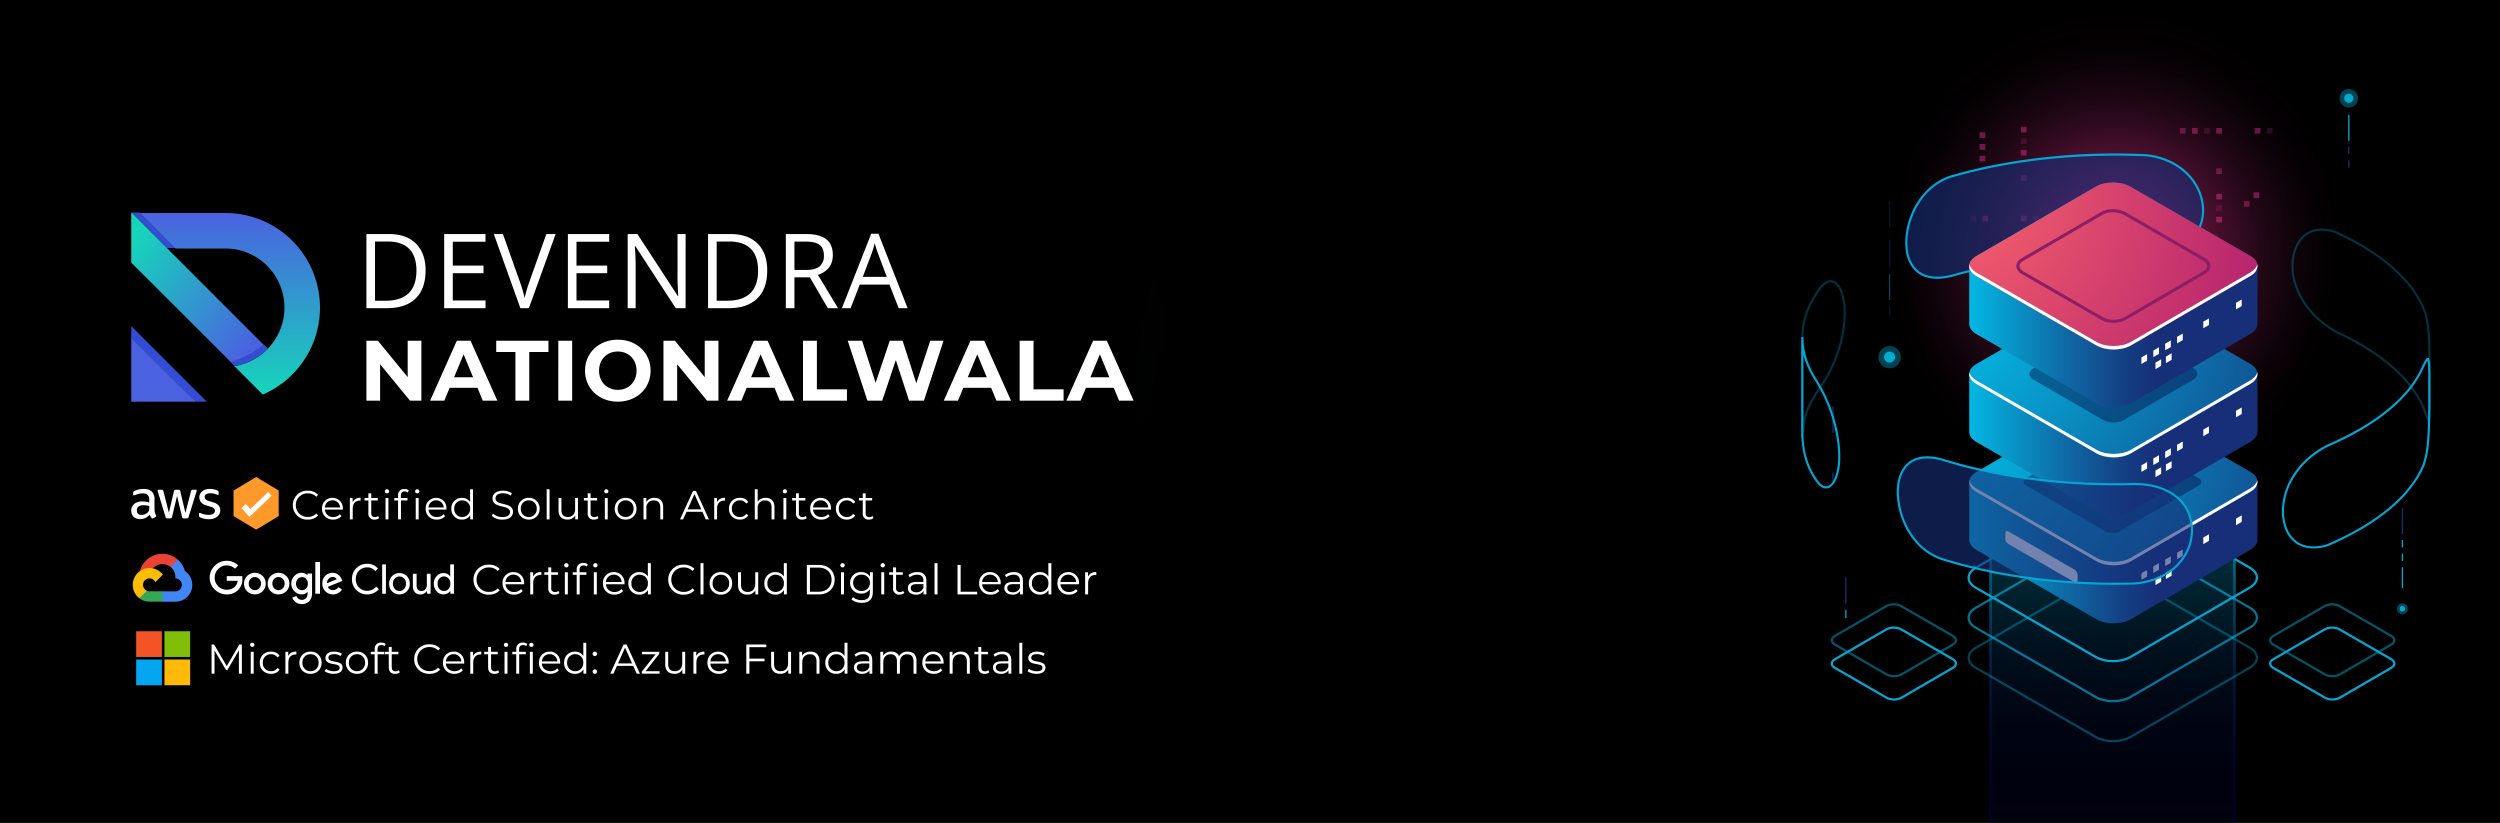 <svg xmlns="http://www.w3.org/2000/svg" xmlns:xlink="http://www.w3.org/1999/xlink" width="1200" height="395" viewBox="0 0 1200 395">
  <defs>
    <radialGradient id="radial-gradient" cx="0.5" cy="0.5" r="0.674" gradientTransform="matrix(0.998, -0.058, 0.058, 0.998, -0.028, 0.03)" gradientUnits="objectBoundingBox">
      <stop offset="0" stop-color="#4371da"/>
      <stop offset="1" stop-opacity="0"/>
    </radialGradient>
    <radialGradient id="radial-gradient-2" cx="0.5" cy="0.5" r="0.72" gradientTransform="translate(0.049 -0.045) rotate(5.391)" gradientUnits="objectBoundingBox">
      <stop offset="0" stop-color="#19cfbd"/>
      <stop offset="1" stop-opacity="0"/>
    </radialGradient>
    <linearGradient id="linear-gradient-65" y1="0.195" x2="0.861" y2="0.908" gradientUnits="objectBoundingBox">
      <stop offset="0" stop-color="#16d5bb"/>
      <stop offset="1" stop-color="#4a62df"/>
    </linearGradient>
    <linearGradient id="linear-gradient-66" x1="0.5" x2="0.5" y2="1" gradientUnits="objectBoundingBox">
      <stop offset="0" stop-color="#4a62df"/>
      <stop offset="1" stop-color="#16d5bb"/>
    </linearGradient>
    <radialGradient id="radial-gradient" cx="-356.59" cy="735.47" fx="-356.59" fy="735.47" r=".67" gradientTransform="translate(70899.27 127920.03) rotate(-3.36) scale(176.95 -178.94) skewX(.08)" gradientUnits="userSpaceOnUse">
      <stop offset="0" stop-color="#4371da"/>
      <stop offset="1" stop-color="#000" stop-opacity="0"/>
    </radialGradient>
    <radialGradient id="radial-gradient-2" cx="-356.99" cy="736.31" fx="-356.99" fy="736.31" r=".72" gradientTransform="translate(74169.24 197653.45) rotate(5.39) scale(257.63 -257.63)" gradientUnits="userSpaceOnUse">
      <stop offset="0" stop-color="#19cfbd"/>
      <stop offset="1" stop-color="#000" stop-opacity="0"/>
    </radialGradient>
    <linearGradient id="linear-gradient" x1="-353.5" y1="733.15" x2="-352.64" y2="732.44" gradientTransform="translate(23175.43 53974.22) scale(65.38 -73.46)" gradientUnits="userSpaceOnUse">
      <stop offset="0" stop-color="#16d5bb"/>
      <stop offset="1" stop-color="#4a62df"/>
    </linearGradient>
    <linearGradient id="linear-gradient-2" x1="-354.34" y1="734.07" x2="-354.34" y2="733.07" gradientTransform="translate(30708.67 64056.29) scale(86.35 -87.12)" gradientUnits="userSpaceOnUse">
      <stop offset="0" stop-color="#4a62df"/>
      <stop offset="1" stop-color="#16d5bb"/>
    </linearGradient>
    <radialGradient id="_ÂÁ_Ï_ÌÌ_È_ËÂÌÚ_44" data-name="¡ÂÁ˚ÏˇÌÌ˚È „‡‰ËÂÌÚ 44" cx="1015.5" cy="111.57" fx="1015.5" fy="111.57" r="111.57" gradientTransform="translate(376.32 -685.39) rotate(45)" gradientUnits="userSpaceOnUse">
      <stop offset="0" stop-color="#f8359e"/>
      <stop offset=".04" stop-color="#e53192"/>
      <stop offset=".19" stop-color="#a9246c"/>
      <stop offset=".34" stop-color="#75194b"/>
      <stop offset=".49" stop-color="#4b1030"/>
      <stop offset=".63" stop-color="#2a091b"/>
      <stop offset=".77" stop-color="#13040c"/>
      <stop offset=".89" stop-color="#040103"/>
      <stop offset="1" stop-color="#000"/>
    </radialGradient>
    <linearGradient id="_ÂÁ_Ï_ÌÌ_È_ËÂÌÚ_17" data-name="¡ÂÁ˚ÏˇÌÌ˚È „‡‰ËÂÌÚ 17" x1="1014" y1="395" x2="1014" y2="254.15" gradientUnits="userSpaceOnUse">
      <stop offset="0" stop-color="#020230"/>
      <stop offset=".19" stop-color="#010532"/>
      <stop offset=".33" stop-color="#010e3c"/>
      <stop offset=".47" stop-color="#011f4c"/>
      <stop offset=".59" stop-color="#013662"/>
      <stop offset=".7" stop-color="#01547f"/>
      <stop offset=".82" stop-color="#0179a2"/>
      <stop offset=".92" stop-color="#01a3cc"/>
      <stop offset="1" stop-color="#01c8ef"/>
    </linearGradient>
    <linearGradient id="_ÂÁ_Ï_ÌÌ_È_ËÂÌÚ_17-2" data-name="¡ÂÁ˚ÏˇÌÌ˚È „‡‰ËÂÌÚ 17" x1="955.5" x2="955.5" xlink:href="#_ÂÁ_Ï_ÌÌ_È_ËÂÌÚ_17"/>
    <linearGradient id="_ÂÁ_Ï_ÌÌ_È_ËÂÌÚ_17-3" data-name="¡ÂÁ˚ÏˇÌÌ˚È „‡‰ËÂÌÚ 17" x1="1072.51" x2="1072.51" xlink:href="#_ÂÁ_Ï_ÌÌ_È_ËÂÌÚ_17"/>
    <radialGradient id="_ÂÁ_Ï_ÌÌ_È_ËÂÌÚ_44-2" data-name="¡ÂÁ˚ÏˇÌÌ˚È „‡‰ËÂÌÚ 44" cx="1014.41" cy="127.69" fx="1014.41" fy="127.69" r="112.59" gradientTransform="matrix(1, 0, 0, 1, 0, 0)" xlink:href="#_ÂÁ_Ï_ÌÌ_È_ËÂÌÚ_44"/>
    <linearGradient id="_ÂÁ_Ï_ÌÌ_È_ËÂÌÚ_354" data-name="¡ÂÁ˚ÏˇÌÌ˚È „‡‰ËÂÌÚ 354" x1="936.91" y1="259.12" x2="1034.48" y2="259.12" gradientUnits="userSpaceOnUse">
      <stop offset="0" stop-color="#01c8ef"/>
      <stop offset=".13" stop-color="#04b0dd"/>
      <stop offset=".55" stop-color="#0e6ba6"/>
      <stop offset=".85" stop-color="#143f84"/>
      <stop offset="1" stop-color="#172f78"/>
    </linearGradient>
    <radialGradient id="_ÂÁ_Ï_ÌÌ_È_ËÂÌÚ_346" data-name="¡ÂÁ˚ÏˇÌÌ˚È „‡‰ËÂÌÚ 346" cx="919.61" cy="185.96" fx="919.61" fy="185.96" r="217.88" gradientUnits="userSpaceOnUse">
      <stop offset="0" stop-color="#01c8ef"/>
      <stop offset=".14" stop-color="#03bae4"/>
      <stop offset=".4" stop-color="#0895c7"/>
      <stop offset=".76" stop-color="#105a99"/>
      <stop offset="1" stop-color="#172f78"/>
    </radialGradient>
    <linearGradient id="_ÂÁ_Ï_ÌÌ_È_ËÂÌÚ_354-2" data-name="¡ÂÁ˚ÏˇÌÌ˚È „‡‰ËÂÌÚ 354" y1="207.32" y2="207.32" xlink:href="#_ÂÁ_Ï_ÌÌ_È_ËÂÌÚ_354"/>
    <radialGradient id="_ÂÁ_Ï_ÌÌ_È_ËÂÌÚ_346-2" data-name="¡ÂÁ˚ÏˇÌÌ˚È „‡‰ËÂÌÚ 346" cy="134.16" fy="134.16" r="217.88" xlink:href="#_ÂÁ_Ï_ÌÌ_È_ËÂÌÚ_346"/>
    <linearGradient id="_ÂÁ_Ï_ÌÌ_È_ËÂÌÚ_354-3" data-name="¡ÂÁ˚ÏˇÌÌ˚È „‡‰ËÂÌÚ 354" y1="155.51" y2="155.51" xlink:href="#_ÂÁ_Ï_ÌÌ_È_ËÂÌÚ_354"/>
    <radialGradient id="_ÂÁ_Ï_ÌÌ_È_ËÂÌÚ_346-3" data-name="¡ÂÁ˚ÏˇÌÌ˚È „‡‰ËÂÌÚ 346" cy="82.35" fy="82.35" r="217.88" xlink:href="#_ÂÁ_Ï_ÌÌ_È_ËÂÌÚ_346"/>
    <radialGradient id="_ÂÁ_Ï_ÌÌ_È_ËÂÌÚ_67" data-name="¡ÂÁ˚ÏˇÌÌ˚È „‡‰ËÂÌÚ 67" cx="938.84" cy="95.48" fx="938.84" fy="95.48" r="149.8" gradientUnits="userSpaceOnUse">
      <stop offset="0" stop-color="#f9636b"/>
      <stop offset="1" stop-color="#b6246e"/>
    </radialGradient>
  </defs>
  <g id="Group_1328" data-name="Group 1328" transform="translate(-7375 -15401)">
    <path id="Rectangle_21" data-name="Rectangle 21" d="M0,0H1200V395H0Z" transform="translate(7375 15401)"/>
    
    <g id="Group_1213" data-name="Group 1213" transform="translate(2075 11678)">
      <ellipse id="Ellipse_72" data-name="Ellipse 72" cx="88.5" cy="89.5" rx="88.5" ry="89.5" transform="translate(5571 3869)" opacity="0.776" fill="url(#radial-gradient)"/>
      <path id="Path_1482" data-name="Path 1482" d="M128.815,0A128.815,128.815,0,1,1,0,128.815,128.815,128.815,0,0,1,128.815,0Z" transform="translate(5598.711 3750.561)" opacity="0.581" fill="url(#radial-gradient-2)"/>
    </g>
    <g id="Group_1327" data-name="Group 1327" transform="translate(7437.996 15629.957)">
      <path id="Path_202" data-name="Path 202" d="M25.3,11.215a4.687,4.687,0,0,0,.17,1.379,8.291,8.291,0,0,0,.5,1.115.674.674,0,0,1,.108.356.613.613,0,0,1-.295.464l-.976.65a.742.742,0,0,1-.4.139.713.713,0,0,1-.464-.217,4.793,4.793,0,0,1-.558-.728c-.155-.264-.31-.558-.48-.914A5.722,5.722,0,0,1,18.342,15.6a4.244,4.244,0,0,1-3.1-1.115A3.979,3.979,0,0,1,14.1,11.51a3.987,3.987,0,0,1,1.41-3.188,5.633,5.633,0,0,1,3.8-1.208,12.264,12.264,0,0,1,1.642.124c.573.077,1.162.2,1.782.341V6.444A3.433,3.433,0,0,0,22,3.966a3.566,3.566,0,0,0-2.528-.713,7.044,7.044,0,0,0-1.67.2,12.342,12.342,0,0,0-1.675.526,4.444,4.444,0,0,1-.542.2.95.95,0,0,1-.248.046c-.217,0-.325-.155-.325-.48V2.99a.98.98,0,0,1,.108-.542,1.16,1.16,0,0,1,.433-.325,8.918,8.918,0,0,1,1.95-.7,9.389,9.389,0,0,1,2.416-.295,5.663,5.663,0,0,1,4.059,1.254A5.128,5.128,0,0,1,25.264,6.2v5.015Zm-6.288,2.354a5.02,5.02,0,0,0,1.6-.279,3.452,3.452,0,0,0,1.472-.992,2.456,2.456,0,0,0,.526-.992,5.561,5.561,0,0,0,.155-1.348V9.31a12.936,12.936,0,0,0-1.425-.264,11.672,11.672,0,0,0-1.456-.093,3.571,3.571,0,0,0-2.311.62,2.159,2.159,0,0,0-.756,1.782,2,2,0,0,0,2.2,2.214Zm12.438,1.673a.867.867,0,0,1-.589-.155,1.262,1.262,0,0,1-.325-.6L26.894,2.509a2.713,2.713,0,0,1-.139-.62.34.34,0,0,1,.372-.387h1.517a.859.859,0,0,1,.6.155,1.267,1.267,0,0,1,.31.6l2.6,10.255L34.574,2.261a1.083,1.083,0,0,1,.295-.6,1.065,1.065,0,0,1,.62-.155h1.239a.932.932,0,0,1,.62.155,1.044,1.044,0,0,1,.295.6L40.09,12.64,42.77,2.262a1.328,1.328,0,0,1,.31-.6,1.011,1.011,0,0,1,.6-.155h1.444a.344.344,0,0,1,.387.387,1.544,1.544,0,0,1-.031.248,2.2,2.2,0,0,1-.108.387L41.643,14.5a1.188,1.188,0,0,1-.325.6.991.991,0,0,1-.589.155H39.394a.932.932,0,0,1-.62-.155,1.1,1.1,0,0,1-.295-.62l-2.4-9.989L33.7,14.47a1.209,1.209,0,0,1-.295.62.96.96,0,0,1-.62.155Zm19.905.418a10.251,10.251,0,0,1-2.383-.279,7.047,7.047,0,0,1-1.782-.62,1.116,1.116,0,0,1-.48-.433,1.093,1.093,0,0,1-.093-.433V13.1c0-.325.124-.48.356-.48a.878.878,0,0,1,.279.046c.093.031.233.093.387.155a8.426,8.426,0,0,0,1.7.542,9.3,9.3,0,0,0,1.843.186,4.179,4.179,0,0,0,2.262-.511,1.668,1.668,0,0,0,.807-1.47,1.509,1.509,0,0,0-.418-1.083,3.887,3.887,0,0,0-1.564-.805l-2.246-.7A4.725,4.725,0,0,1,47.542,7.4a3.69,3.69,0,0,1-.774-2.246,3.448,3.448,0,0,1,.418-1.72A3.983,3.983,0,0,1,48.3,2.169a4.917,4.917,0,0,1,1.611-.805,6.751,6.751,0,0,1,1.95-.264,7.776,7.776,0,0,1,1.038.062c.356.046.682.108,1.007.17.31.077.6.155.883.248a3.381,3.381,0,0,1,.65.279,1.34,1.34,0,0,1,.464.387.835.835,0,0,1,.139.511v.726c0,.325-.124.5-.356.5a1.611,1.611,0,0,1-.589-.186,7.086,7.086,0,0,0-2.972-.6,4,4,0,0,0-2.06.433A1.5,1.5,0,0,0,49.345,5a1.462,1.462,0,0,0,.464,1.1,4.627,4.627,0,0,0,1.7.852l2.2.7a4.712,4.712,0,0,1,2.4,1.487,3.506,3.506,0,0,1,.713,2.167,3.982,3.982,0,0,1-.4,1.8,4.166,4.166,0,0,1-1.131,1.363,4.993,4.993,0,0,1-1.72.867,7.367,7.367,0,0,1-2.216.329Z" transform="translate(-14.095 4.62)" fill="#fff"/>
      <path id="Union_1" data-name="Union 1" d="M2496,48.777V36.5h21.666V48.777l-10.833,6.5Zm0-12.277,10.833-6.5,10.833,6.5Z" transform="translate(-2446.887 -30)" fill="#ff992a"/>
      <path id="Union_3" data-name="Union 3" d="M2465,5.714l2.054-1.961,2.189,2.4L2477.783-2l1.642,1.806-8.541,8.156h0l-2.055,1.962Z" transform="translate(-2412.07 9.222)" fill="#fff"/>
      <path id="Path_831" data-name="Path 831" d="M8.541-5.492A6.637,6.637,0,0,0,13.552-7.5l-.916-.916A5.354,5.354,0,0,1,8.6-6.779,5.578,5.578,0,0,1,4.5-8.368a5.578,5.578,0,0,1-1.674-4.066A5.578,5.578,0,0,1,4.5-16.5a5.578,5.578,0,0,1,4.1-1.589,5.409,5.409,0,0,1,4.036,1.618l.916-.916A6.609,6.609,0,0,0,8.56-19.374,6.852,6.852,0,0,0,1.4-12.432,6.847,6.847,0,0,0,8.541-5.492Zm16.848-5.245a4.888,4.888,0,0,0-4.972-5.206,4.94,4.94,0,0,0-3.638,1.517,4.94,4.94,0,0,0-1.374,3.69,5.079,5.079,0,0,0,5.382,5.226,5.049,5.049,0,0,0,3.958-1.677l-.78-.9A4.044,4.044,0,0,1,20.828-6.74a3.8,3.8,0,0,1-2.761-.944,3.8,3.8,0,0,1-1.275-2.624h8.58C25.369-10.464,25.388-10.62,25.388-10.737Zm-4.972-4.017a3.568,3.568,0,0,1,3.646,3.412H16.789a3.563,3.563,0,0,1,3.627-3.413Zm9.672.9v-2.008H28.762V-5.609h1.383v-5.226c0-2.418,1.306-3.783,3.451-3.783.1,0,.217.019.331.019v-1.345a3.868,3.868,0,0,0-3.84,2.086Zm12.246,6.63a2.291,2.291,0,0,1-1.521.526,1.642,1.642,0,0,1-1.34-.506,1.642,1.642,0,0,1-.433-1.365v-6.123h3.12v-1.171h-3.12V-18.1H37.656v2.239H35.821v1.17h1.835v6.2a2.717,2.717,0,0,0,3,2.983,3.3,3.3,0,0,0,2.167-.722Zm4.251-10.881a1,1,0,0,0,.722-.289,1,1,0,0,0,.289-.722.984.984,0,0,0-1.011-.955,1,1,0,0,0-1.011.975,1,1,0,0,0,1.011.991Zm-.7,12.5h1.384V-15.864H45.882Zm9.184-13.4a2.345,2.345,0,0,1,1.521.506l.468-1.033a3.25,3.25,0,0,0-2.047-.643,2.825,2.825,0,0,0-2.263.794,2.825,2.825,0,0,0-.837,2.248v1.27h-1.83v1.17H51.91v9.085h1.384V-14.7h3.12v-1.169h-3.16v-1.209C53.255-18.342,53.877-19.005,55.066-19.005Zm6.025.9a1,1,0,0,0,.722-.289,1,1,0,0,0,.289-.722.984.984,0,0,0-1.011-.955,1,1,0,0,0-1.011.975,1,1,0,0,0,1.011.992Zm-.7,12.5h1.387V-15.864H60.39Zm14.742-5.128a4.888,4.888,0,0,0-4.972-5.206,4.94,4.94,0,0,0-3.638,1.517,4.94,4.94,0,0,0-1.372,3.693,5.079,5.079,0,0,0,5.382,5.226,5.049,5.049,0,0,0,3.957-1.681l-.78-.9A4.044,4.044,0,0,1,70.569-6.74a3.8,3.8,0,0,1-2.761-.944,3.8,3.8,0,0,1-1.275-2.624h8.58c0-.156.02-.312.02-.428Zm-4.972-4.017a3.568,3.568,0,0,1,3.646,3.412H66.532a3.563,3.563,0,0,1,3.627-3.413Zm16.322-5.323v6.163a4.478,4.478,0,0,0-3.9-2.028,4.962,4.962,0,0,0-3.695,1.483,4.962,4.962,0,0,0-1.415,3.722,4.978,4.978,0,0,0,1.413,3.729,4.978,4.978,0,0,0,3.7,1.5,4.443,4.443,0,0,0,3.958-2.125v2.028h1.326V-20.078ZM82.7-6.74A3.755,3.755,0,0,1,79.909-7.9a3.755,3.755,0,0,1-1.033-2.838,3.755,3.755,0,0,1,1.033-2.838A3.755,3.755,0,0,1,82.7-14.73a3.751,3.751,0,0,1,2.778,1.166A3.751,3.751,0,0,1,86.5-10.737,3.751,3.751,0,0,1,85.474-7.9,3.751,3.751,0,0,1,82.7-6.74Zm19.285,1.248c3.49,0,5.089-1.716,5.089-3.724,0-4.972-8.4-2.71-8.4-6.454,0-1.365,1.111-2.476,3.607-2.476a7.028,7.028,0,0,1,3.744,1.131l.487-1.15a7.705,7.705,0,0,0-4.231-1.209c-3.471,0-5.031,1.733-5.031,3.744,0,5.05,8.4,2.749,8.4,6.493,0,1.345-1.111,2.418-3.666,2.418a6.7,6.7,0,0,1-4.5-1.661L96.912-7.27A7.385,7.385,0,0,0,101.982-5.492Zm12.675-.019A5.045,5.045,0,0,0,118.4-6.993a5.045,5.045,0,0,0,1.465-3.744,5.029,5.029,0,0,0-1.47-3.737,5.029,5.029,0,0,0-3.737-1.47,5.045,5.045,0,0,0-3.744,1.468,5.045,5.045,0,0,0-1.482,3.739,5.061,5.061,0,0,0,1.48,3.746,5.061,5.061,0,0,0,3.746,1.479Zm0-1.228A3.755,3.755,0,0,1,111.868-7.9a3.755,3.755,0,0,1-1.033-2.838,3.756,3.756,0,0,1,1.033-2.838,3.755,3.755,0,0,1,2.788-1.156,3.74,3.74,0,0,1,2.781,1.162,3.74,3.74,0,0,1,1.021,2.832A3.74,3.74,0,0,1,117.437-7.9a3.74,3.74,0,0,1-2.78,1.161Zm8.58,1.13h1.384V-20.078h-1.384Zm13.65-10.255v5.38c0,2.34-1.345,3.724-3.49,3.724-1.95,0-3.081-1.111-3.081-3.3v-5.809H128.93v5.947c0,2.944,1.716,4.405,4.329,4.405a4.08,4.08,0,0,0,3.683-1.969v1.872h1.326V-15.864Zm10.725,8.637a2.291,2.291,0,0,1-1.521.526,1.642,1.642,0,0,1-1.34-.506,1.642,1.642,0,0,1-.433-1.364v-6.123h3.12v-1.171h-3.12V-18.1h-1.386v2.239H141.1v1.17h1.833v6.2a2.717,2.717,0,0,0,3,2.983,3.3,3.3,0,0,0,2.167-.722Zm4.251-10.881a1,1,0,0,0,.722-.289,1,1,0,0,0,.289-.722.984.984,0,0,0-1.011-.955,1,1,0,0,0-1.011.975,1,1,0,0,0,1.011.992Zm-.7,12.5h1.384V-15.864H151.16Zm9.984.1a5.045,5.045,0,0,0,3.74-1.481,5.045,5.045,0,0,0,1.469-3.745,5.029,5.029,0,0,0-1.47-3.737,5.029,5.029,0,0,0-3.737-1.47,5.045,5.045,0,0,0-3.745,1.467,5.045,5.045,0,0,0-1.483,3.74A5.061,5.061,0,0,0,157.4-6.991a5.061,5.061,0,0,0,3.747,1.479Zm0-1.228A3.755,3.755,0,0,1,158.356-7.9a3.755,3.755,0,0,1-1.032-2.837,3.755,3.755,0,0,1,1.033-2.838,3.755,3.755,0,0,1,2.788-1.156,3.74,3.74,0,0,1,2.779,1.163,3.74,3.74,0,0,1,1.02,2.831A3.74,3.74,0,0,1,163.924-7.9a3.74,3.74,0,0,1-2.78,1.161Zm13.8-9.2a4.31,4.31,0,0,0-3.9,1.969v-1.89H169.72V-5.609H171.1v-5.382a3.363,3.363,0,0,1,3.588-3.7c1.95,0,3.081,1.111,3.081,3.276v5.811h1.384v-5.947C179.161-14.5,177.445-15.944,174.946-15.944Zm24.67,10.335h1.521l-6.24-13.65h-1.423l-6.24,13.65h1.5l1.638-3.646h7.6ZM190.9-10.425l3.276-7.332,3.276,7.332Zm14.079-3.432v-2.007h-1.326V-5.609h1.384v-5.226c0-2.418,1.306-3.783,3.451-3.783.1,0,.217.019.331.019v-1.345A3.868,3.868,0,0,0,204.978-13.857Zm11.037,8.346a4.522,4.522,0,0,0,4.017-2.028L219-8.241a3.467,3.467,0,0,1-2.983,1.5,3.755,3.755,0,0,1-2.829-1.136,3.756,3.756,0,0,1-1.054-2.861,3.769,3.769,0,0,1,1.057-2.856,3.768,3.768,0,0,1,2.823-1.142A3.487,3.487,0,0,1,219-13.217l1.033-.7a4.478,4.478,0,0,0-4.017-2.028,5.049,5.049,0,0,0-3.784,1.444,5.049,5.049,0,0,0-1.5,3.766,5.064,5.064,0,0,0,1.5,3.767,5.064,5.064,0,0,0,3.784,1.458Zm12.343-10.432a4.333,4.333,0,0,0-3.841,1.872v-6.006h-1.384V-5.609h1.384v-5.382a3.363,3.363,0,0,1,3.588-3.7c1.95,0,3.081,1.111,3.081,3.276v5.811h1.384v-5.947C232.57-14.5,230.854-15.944,228.358-15.944Zm9.223-2.167a1,1,0,0,0,.722-.289,1,1,0,0,0,.289-.722.984.984,0,0,0-1.011-.955,1,1,0,0,0-1.011.975,1,1,0,0,0,1.011.994Zm-.7,12.5h1.384V-15.864h-1.384Zm10.705-1.618a2.291,2.291,0,0,1-1.521.526,1.642,1.642,0,0,1-1.34-.506,1.642,1.642,0,0,1-.433-1.364v-6.123h3.12v-1.171h-3.12V-18.1h-1.385v2.239h-1.833v1.17h1.833v6.2a2.717,2.717,0,0,0,3,2.983,3.3,3.3,0,0,0,2.167-.722Zm12.129-3.509a4.888,4.888,0,0,0-4.972-5.206,4.94,4.94,0,0,0-3.638,1.517,4.94,4.94,0,0,0-1.372,3.693,5.079,5.079,0,0,0,5.382,5.226,5.049,5.049,0,0,0,3.958-1.677l-.783-.9a4.044,4.044,0,0,1-3.139,1.345,3.8,3.8,0,0,1-2.761-.944,3.8,3.8,0,0,1-1.275-2.624h8.58C259.694-10.464,259.713-10.62,259.713-10.737Zm-4.972-4.017a3.568,3.568,0,0,1,3.646,3.412h-7.273a3.563,3.563,0,0,1,3.627-3.413Zm12.6,9.242a4.522,4.522,0,0,0,4.017-2.028l-1.033-.7a3.467,3.467,0,0,1-2.983,1.5,3.755,3.755,0,0,1-2.827-1.137,3.756,3.756,0,0,1-1.053-2.86,3.768,3.768,0,0,1,1.057-2.856,3.769,3.769,0,0,1,2.823-1.142,3.487,3.487,0,0,1,2.983,1.521l1.033-.7a4.478,4.478,0,0,0-4.017-2.028,5.049,5.049,0,0,0-3.781,1.444,5.049,5.049,0,0,0-1.5,3.762,5.064,5.064,0,0,0,1.5,3.767,5.064,5.064,0,0,0,3.784,1.458Zm12.3-1.716a2.291,2.291,0,0,1-1.521.526,1.642,1.642,0,0,1-1.342-.506,1.642,1.642,0,0,1-.433-1.366V-14.7h3.12v-1.169h-3.122V-18.1h-1.384v2.239h-1.833v1.17h1.833v6.2a2.717,2.717,0,0,0,3,2.983,3.3,3.3,0,0,0,2.167-.722Z" transform="translate(76.167 25.953)" fill="#fff"/>
    </g>
    <path id="Path_760" data-name="Path 760" d="M636.376,430.025H632.2L615.179,413h4.175Z" transform="translate(6822.819 15090)" fill="#344dd0" stroke="rgba(0,0,0,0)" stroke-width="1"/>
    <path id="Path_761" data-name="Path 761" d="M-1135.138-2260.181l-30.043-30.039v-6.238l36.273,36.272Z" transform="translate(8603.177 17853.988)" fill="#344dd0" stroke="rgba(0,0,0,0)" stroke-width="1"/>
  
    <path id="Subtraction_9" data-name="Subtraction 9" d="M105.82,436.209V466.6h30.644Z" transform="translate(7332.177 15127.208)" fill="#4a62df"/>
    <path id="Subtraction_9-2" data-name="Subtraction 9" d="M105.884,196h-.064v24.016l49.447,49.445a.794.794,0,0,0,.109-.016c.447-.069.9-.15,1.342-.24.913-.186,1.816-.42,2.7-.692.223-.069.443-.138.663-.216.268-.089.531-.183.795-.282l.518-.2c.218-.084.433-.172.647-.263s.4-.17.59-.259c.109-.048.218-.1.325-.15s.223-.1.334-.157c.208-.1.411-.2.613-.3s.4-.208.6-.318q.6-.327,1.187-.681c.388-.238.774-.485,1.151-.738a.079.079,0,0,1,.018-.011c.172-.118.346-.236.516-.359.145-.1.289-.208.431-.311l.252-.186.182-.138c.159-.118.316-.243.47-.368.107-.084.216-.17.32-.259.147-.12.293-.243.437-.364.061-.053.125-.107.186-.161q.222-.2.437-.388.241-.221.477-.445h0c.166-.157.327-.316.488-.477l.145-.145Z" transform="translate(7332.177 15307)" fill="url(#linear-gradient-65)"/>
    <path id="Path_759" data-name="Path 759" d="M746.223,595.624V595.6a54.548,54.548,0,0,0,8.381-3.392,33.477,33.477,0,0,0,6.406-4.113q.49-.415.931-.831l1.928,1.928-.057.057-.089.089c-.161.161-.323.32-.488.476h0c-.148.143-.3.282-.452.423l-.024.021c-.139.124-.277.251-.437.388-.053.047-.112.1-.186.161l-.037.03c-.134.114-.268.227-.4.335-.056.046-.114.094-.172.138l-.148.117-.2.159-.255.2-.016.012c-.069.055-.127.1-.182.138l-.069.051-.05.037-.015.011-.089.069-.03.021-.019.015c-.126.093-.261.19-.415.3s-.332.233-.516.359l-.012.008h-.005l-.044.03q-.546.366-1.108.709l-.046.028c-.381.229-.761.449-1.141.655l-.118.064c-.161.087-.323.17-.485.255-.221.113-.422.213-.613.3l-.226.109-.109.049-.123.059c-.069.031-.134.062-.2.091-.187.084-.386.172-.59.259-.231.1-.443.184-.646.263-.172.069-.346.134-.518.2l-.33.12h0l-.02.007-.19.069h-.006l-.026.009c-.073.025-.145.05-.218.073l-.132.045c-.165.055-.331.109-.5.161l-.032.01c-.672.208-1.35.391-2.023.546q-.339.078-.68.147l-.119.024q-.316.063-.637.119c-.2.034-.391.069-.586.1l-.055.008-.054.008h0Z" transform="translate(6739.51 14979.127)" fill="#344dd0" stroke="rgba(0,0,0,0)" stroke-width="1"/>
    <path id="Path_759-2" data-name="Path 759" d="M746.223,595.624V595.6a54.548,54.548,0,0,0,8.381-3.392,33.477,33.477,0,0,0,6.406-4.113q.49-.415.931-.831l1.928,1.928-.057.057-.089.089c-.161.161-.323.32-.488.476h0c-.148.143-.3.282-.452.423l-.024.021c-.139.124-.277.251-.437.388-.053.047-.112.1-.186.161l-.037.03c-.134.114-.268.227-.4.335-.056.046-.114.094-.172.138l-.148.117-.2.159-.255.2-.016.012c-.069.055-.127.1-.182.138l-.069.051-.05.037-.015.011-.089.069-.03.021-.019.015c-.126.093-.261.19-.415.3s-.332.233-.516.359l-.012.008h-.005l-.044.03q-.546.366-1.108.709l-.046.028c-.381.229-.761.449-1.141.655l-.118.064c-.161.087-.323.17-.485.255-.221.113-.422.213-.613.3l-.226.109-.109.049-.123.059c-.069.031-.134.062-.2.091-.187.084-.386.172-.59.259-.231.1-.443.184-.646.263-.172.069-.346.134-.518.2l-.33.12h0l-.02.007-.19.069h-.006l-.026.009c-.073.025-.145.05-.218.073l-.132.045c-.165.055-.331.109-.5.161l-.032.01c-.672.208-1.35.391-2.023.546q-.339.078-.68.147l-.119.024q-.316.063-.637.119c-.2.034-.391.069-.586.1l-.055.008-.054.008h0Z" transform="translate(6739.51 14979.127)" fill="#344dd0" stroke="rgba(0,0,0,0)" stroke-width="1"/>
    <path id="Subtraction_14" data-name="Subtraction 14" d="M418.3,422.137h0l-13.664-13.664.055-.008.055-.008.447-.073c.316-.054.616-.109.894-.168.894-.182,1.8-.415,2.7-.692.176-.054.361-.114.582-.188l.082-.028c.282-.093.56-.2.8-.282.186-.069.356-.133.518-.2l.041-.016c.191-.073.39-.155.606-.247.177-.075.35-.152.517-.226L412,406.3c.125-.055.229-.1.325-.15s.218-.1.334-.157c.191-.091.392-.19.613-.3.193-.1.4-.208.6-.318.39-.211.789-.44,1.187-.68l.029-.018h.006c.387-.235.761-.476,1.117-.717h0a.037.037,0,0,1,.014-.008l.048-.033c.154-.106.314-.215.467-.327s.3-.217.431-.311l.127-.093h0l.122-.09.182-.138c.173-.129.342-.264.47-.368.048-.036.1-.079.161-.127s.111-.091.159-.131c.143-.117.291-.24.437-.366.056-.047.118-.1.186-.161.16-.138.3-.268.437-.388s.245-.224.395-.366l.082-.078h0c.17-.161.322-.309.462-.451l.026-.026.082-.082.061-.061h0a28.381,28.381,0,0,0-14.493-47.724,28.678,28.678,0,0,0-5.718-.575h-23.9l-17.025-17.03H400.6a46.055,46.055,0,0,1,8.923.922,45.382,45.382,0,0,1,35.331,35.331,45.846,45.846,0,0,1,0,18.3,45.341,45.341,0,0,1-12.232,22.809l-.145.145c-.118.118-.252.252-.383.379-.256.253-.525.509-.822.784l-.263.245h0l-.008.008-.073.069c-.311.282-.613.548-.9.793-.1.091-.208.182-.325.277-.133.113-.272.229-.415.346-.086.073-.169.138-.255.208-.218.177-.409.329-.582.467s-.338.265-.507.393-.359.277-.565.424c-.826.613-1.673,1.2-2.516,1.735-.118.077-.232.148-.368.234-.168.106-.309.194-.457.284l-.341.208c-.437.264-.877.517-1.306.754-.133.077-.27.15-.4.221h0c-.168.093-.343.186-.532.283-.132.069-.266.138-.395.208l-.037.018-.037.019c-.231.118-.465.235-.692.346s-.43.208-.6.289c-.1.048-.182.087-.263.123-.4.182-.761.346-1.123.5Z" transform="translate(7082.807 15168.225)" stroke="rgba(0,0,0,0)" stroke-width="1" fill="url(#linear-gradient-66)"/>
    <path id="Path_1185" data-name="Path 1185" d="M35.467-34.014q0,8.81-4.782,13.47t-13.766,4.66H7.066v-35.58h10.9q8.3,0,12.9,4.6T35.467-34.014Zm-4.38.146q0-6.96-3.492-10.489t-10.379-3.53H11.2v28.425h5.037q7.4,0,11.121-3.638t3.724-10.768ZM64.231-15.884H44.4v-35.58H64.231v3.675h-15.7v11.463H63.278v3.65H48.534v13.093h15.7Zm29.2-35.58h4.454L85.061-15.884H80.973L68.221-51.464H72.6l8.177,23.022a64.567,64.567,0,0,1,2.239,7.713A64.4,64.4,0,0,1,85.3-28.59Zm30.175,35.58H103.775v-35.58h19.834v3.675h-15.7v11.463h14.744v3.65H107.912v13.093h15.7Zm36.671,0h-4.721l-19.445-29.86h-.2q.39,5.257.39,9.637v20.223h-3.821v-35.58h4.673l19.4,29.739h.2q-.048-.657-.219-4.223t-.122-5.1V-51.464h3.87Zm39.18-18.13q0,8.81-4.782,13.47t-13.759,4.66h-9.857v-35.58h10.9q8.3,0,12.9,4.6t4.6,12.85Zm-4.38.146q0-6.96-3.492-10.489t-10.379-3.53H175.2v28.425h5.037q7.4,0,11.121-3.638t3.728-10.768Zm17.448,3.188v14.8h-4.137V-51.46h9.76q6.546,0,9.674,2.507t3.127,7.545q0,7.061-7.155,9.54l9.663,15.989h-4.892l-8.618-14.8Zm0-3.553h5.67q4.38,0,6.425-1.74a6.475,6.475,0,0,0,2.044-5.22q0-3.53-2.081-5.086t-6.68-1.558h-5.379Zm50.037,18.349L258.133-27.2h-14.26l-4.38,11.316h-4.186l14.066-35.725h3.48l13.994,35.725Zm-5.719-15.04-4.137-11.024q-.8-2.093-1.655-5.135a46.114,46.114,0,0,1-1.533,5.135l-4.186,11.024Z" transform="translate(7543.809 15564.811)" fill="#ffffff"/>
    <path id="Path_1186" data-name="Path 1186" d="M26.949-60.739v17.468l-14.3-17.468H7.138v28.77h6.576V-49.436L28.058-31.969h5.469v-28.77Zm36.045,28.77h6.987L57.117-60.739H50.54L37.717-31.969H44.54l2.548-6.165h13.36ZM49.225-43.189,53.788-54.2,58.35-43.189Zm29.428,11.22h6.659V-55.314h9.207V-60.74H69.446v5.425h9.207Zm20.592,0H105.9v-28.77H99.247Zm28.565.493c9.042,0,15.742-6.288,15.742-14.879s-6.7-14.879-15.742-14.879c-9.083,0-15.742,6.33-15.742,14.879s6.659,14.879,15.742,14.879Zm0-5.672c-5.138,0-9-3.738-9-9.207s3.863-9.207,9-9.207,9,3.738,9,9.207S132.949-37.148,127.81-37.148ZM169.528-60.74v17.468l-14.3-17.468h-5.507v28.77H156.3V-49.436l14.344,17.468h5.469V-60.739Zm36.045,28.771h6.987L199.7-60.739h-6.576L180.3-31.969h6.823l2.548-6.165h13.36ZM191.8-43.189,196.366-54.2l4.562,11.015Zm24.907,11.22H237.8v-5.425H223.369V-60.739H216.71ZM277.783-60.74l-6.7,20.386L264.507-60.74h-6.165l-6.784,20.221L245.066-60.74h-6.9l9.453,28.77h7.111l6.535-19.481L267.6-31.969h7.151l9.414-28.77Zm31.773,28.77h6.987L303.677-60.74H297.1L284.278-31.969H291.1l2.548-6.165h13.36Zm-13.77-11.22,4.566-11.01,4.562,11.015ZM320.7-31.969h21.084v-5.425H327.355V-60.739H320.7Zm47.718,0H375.4l-12.863-28.77h-6.576l-12.824,28.77h6.823l2.548-6.165h13.36ZM354.65-43.189,359.208-54.2l4.562,11.015Z" transform="translate(7543.737 15625.283)" fill="#ffffff"/>
    <g id="Group_1326" data-name="Group 1326" transform="translate(7438.721 15666.82)">
      <g id="google-cloud-3_1_" data-name="google-cloud-3 (1)" transform="translate(0 0)">
        <path id="Path_1530" data-name="Path 1530" d="M19.688,6.478h.872l2.484-2.484.122-1.055A11.166,11.166,0,0,0,5,8.387a1.351,1.351,0,0,1,.872-.052l4.969-.819s.253-.418.384-.392a6.2,6.2,0,0,1,8.482-.645Z" transform="translate(-1.552 -0.144)" fill="#ea4335"/>
        <path id="Path_1531" data-name="Path 1531" d="M28.08,8.8A11.193,11.193,0,0,0,24.707,3.36L21.22,6.847A6.2,6.2,0,0,1,23.5,11.763v.619a3.1,3.1,0,0,1,0,6.206H17.289l-.619.628v3.722l.619.619H23.5A8.072,8.072,0,0,0,28.08,8.8Z" transform="translate(-3.05 -0.557)" fill="#4285f4"/>
        <path id="Path_1532" data-name="Path 1532" d="M9.533,25.718h6.206V20.749H9.533a3.085,3.085,0,0,1-1.281-.279l-.872.27-2.5,2.484L4.66,24.1a8.028,8.028,0,0,0,4.873,1.621Z" transform="translate(-1.509 -2.752)" fill="#34a853"/>
        <path id="Path_1533" data-name="Path 1533" d="M9.069,8A8.072,8.072,0,0,0,4.2,22.47l3.6-3.6A3.1,3.1,0,1,1,11.9,14.764l3.6-3.6A8.063,8.063,0,0,0,9.069,8Z" transform="translate(-1.045 -1.152)" fill="#fbbc05"/>
        <g id="Group_1325" data-name="Group 1325" transform="translate(36.937 3.361)">
          <path id="Path_1534" data-name="Path 1534" d="M51.588,20.135a7.941,7.941,0,0,1-5.753-2.362,7.671,7.671,0,0,1-2.415-5.683,7.68,7.68,0,0,1,2.415-5.683A7.941,7.941,0,0,1,51.588,4a7.706,7.706,0,0,1,5.518,2.223L55.554,7.8a5.588,5.588,0,0,0-3.966-1.569,5.527,5.527,0,0,0-4.1,1.743,5.692,5.692,0,0,0-1.682,4.141A5.692,5.692,0,0,0,47.491,16.2a5.849,5.849,0,0,0,8.159.1,4.637,4.637,0,0,0,1.194-2.711h-5.23V11.357h7.4a7.078,7.078,0,0,1,.087,1.36,6.974,6.974,0,0,1-1.909,5.143,7.418,7.418,0,0,1-5.6,2.275Zm17.207-1.482a5.335,5.335,0,0,1-7.383,0,4.969,4.969,0,0,1-1.508-3.7,4.977,4.977,0,0,1,1.508-3.7,5.343,5.343,0,0,1,7.383,0,4.977,4.977,0,0,1,1.508,3.7,4.969,4.969,0,0,1-1.517,3.7ZM63.042,17.2a2.824,2.824,0,0,0,4.123,0,3.1,3.1,0,0,0,.872-2.249,3.112,3.112,0,0,0-.872-2.258,2.868,2.868,0,0,0-4.141,0,3.112,3.112,0,0,0-.872,2.258,3.1,3.1,0,0,0,.88,2.249Zm17.1,1.456a5.335,5.335,0,0,1-7.383,0,4.969,4.969,0,0,1-1.508-3.7,4.977,4.977,0,0,1,1.508-3.7,5.335,5.335,0,0,1,7.383,0,4.977,4.977,0,0,1,1.508,3.7A4.969,4.969,0,0,1,80.144,18.653ZM74.391,17.2a2.824,2.824,0,0,0,4.123,0,3.1,3.1,0,0,0,.872-2.249,3.112,3.112,0,0,0-.872-2.258,2.868,2.868,0,0,0-4.141,0,3.112,3.112,0,0,0-.872,2.258,3.1,3.1,0,0,0,.88,2.249ZM87.606,24.79a4.568,4.568,0,0,1-2.9-.924,5.343,5.343,0,0,1-1.691-2.144L85,20.893a3.347,3.347,0,0,0,.985,1.3,2.484,2.484,0,0,0,1.63.549,2.615,2.615,0,0,0,2.031-.785,3.182,3.182,0,0,0,.723-2.266v-.75h-.078a3.321,3.321,0,0,1-2.728,1.177A4.733,4.733,0,0,1,84.076,18.6a5.012,5.012,0,0,1-1.491-3.652,5.065,5.065,0,0,1,1.491-3.679,4.725,4.725,0,0,1,3.487-1.525,3.748,3.748,0,0,1,1.6.357,3.225,3.225,0,0,1,1.133.828h.078V10.1H92.54v9.283a5.413,5.413,0,0,1-1.386,4.053,4.881,4.881,0,0,1-3.548,1.351Zm.157-6.695a2.537,2.537,0,0,0,1.97-.872,3.225,3.225,0,0,0,.793-2.232,3.3,3.3,0,0,0-.793-2.275,2.528,2.528,0,0,0-1.97-.872,2.694,2.694,0,0,0-2.04.872,3.182,3.182,0,0,0-.872,2.258,3.121,3.121,0,0,0,.872,2.232,2.7,2.7,0,0,0,2.04.889ZM96.384,4.584V19.821H94.109V4.584Zm6.241,15.551a4.951,4.951,0,0,1-3.67-1.491,5.047,5.047,0,0,1-1.473-3.7A5.108,5.108,0,0,1,98.9,11.217a4.672,4.672,0,0,1,3.487-1.456,4.4,4.4,0,0,1,1.743.34,4.106,4.106,0,0,1,1.334.872,6.1,6.1,0,0,1,.872,1.055,6.233,6.233,0,0,1,.514,1.02l.235.593-6.974,2.868a2.615,2.615,0,0,0,2.51,1.569,2.972,2.972,0,0,0,2.554-1.438l1.743,1.177a5.744,5.744,0,0,1-1.674,1.586,4.742,4.742,0,0,1-2.624.732Zm-2.911-5.343,4.637-1.926a1.6,1.6,0,0,0-.724-.793,2.362,2.362,0,0,0-1.194-.305,2.694,2.694,0,0,0-1.874.828A2.763,2.763,0,0,0,99.714,14.791ZM119,20.135a7.183,7.183,0,0,1-7.3-7.348A7.183,7.183,0,0,1,119,5.438a6.5,6.5,0,0,1,5.169,2.3l-1.255,1.22a4.742,4.742,0,0,0-3.905-1.787,5.326,5.326,0,0,0-3.879,1.552,5.439,5.439,0,0,0-1.578,4.062,5.439,5.439,0,0,0,1.578,4.062,5.326,5.326,0,0,0,3.879,1.552,5.544,5.544,0,0,0,4.358-2.04l1.255,1.255a6.852,6.852,0,0,1-2.415,1.839,7.392,7.392,0,0,1-3.208.68Zm9-.314h-1.8V5.743H128Zm2.946-8.473a5.047,5.047,0,0,1,7.113,0,5.1,5.1,0,0,1,1.395,3.661,5.1,5.1,0,0,1-1.395,3.661,5.047,5.047,0,0,1-7.113,0,5.1,5.1,0,0,1-1.395-3.661,5.1,5.1,0,0,1,1.395-3.661Zm1.342,6.189a3.042,3.042,0,0,0,4.419,0,3.487,3.487,0,0,0,.933-2.528,3.487,3.487,0,0,0-.933-2.528,3.042,3.042,0,0,0-4.419,0,3.487,3.487,0,0,0-.933,2.528,3.487,3.487,0,0,0,.941,2.519Zm17.164,2.284h-1.743V18.487h-.052a3.356,3.356,0,0,1-1.273,1.2,3.556,3.556,0,0,1-1.787.479,3.391,3.391,0,0,1-2.737-1.1,4.358,4.358,0,0,1-.933-2.946V10.2h1.8v5.6q0,2.694,2.38,2.694a2.214,2.214,0,0,0,1.831-.872,3.286,3.286,0,0,0,.706-2.083V10.2h1.8Zm6.128.314a4.236,4.236,0,0,1-3.225-1.473A5.23,5.23,0,0,1,151,15.009a5.23,5.23,0,0,1,1.351-3.652,4.236,4.236,0,0,1,3.225-1.473,4.088,4.088,0,0,1,1.97.471,3.339,3.339,0,0,1,1.308,1.177h.078l-.078-1.334V5.743h1.8V19.821h-1.743V18.487h-.078a3.339,3.339,0,0,1-1.308,1.177,4.088,4.088,0,0,1-1.953.471Zm.3-1.647a2.877,2.877,0,0,0,2.171-.941,3.53,3.53,0,0,0,.872-2.537,3.53,3.53,0,0,0-.872-2.537,2.946,2.946,0,0,0-4.358,0A3.487,3.487,0,0,0,152.817,15a3.487,3.487,0,0,0,.872,2.528A2.877,2.877,0,0,0,155.877,18.487Z" transform="translate(-43.419 -3.999)" fill="#fff"/>
        </g>
      </g>
      <path id="Path_1535" data-name="Path 1535" d="M8.857-5.689a6.883,6.883,0,0,0,5.2-2.083l-.95-.95a5.553,5.553,0,0,1-4.186,1.7,5.785,5.785,0,0,1-5.986-5.864,5.785,5.785,0,0,1,5.986-5.864A5.61,5.61,0,0,1,13.1-17.074l.95-.95a6.854,6.854,0,0,0-5.177-2.063,7.107,7.107,0,0,0-7.421,7.2A7.1,7.1,0,0,0,8.857-5.689Zm16.905-5.44a5.069,5.069,0,0,0-5.157-5.4,5.123,5.123,0,0,0-5.2,5.4A5.268,5.268,0,0,0,20.99-5.709a5.236,5.236,0,0,0,4.1-1.739l-.809-.93a4.193,4.193,0,0,1-3.256,1.4,3.937,3.937,0,0,1-4.186-3.7h8.9C25.742-10.846,25.762-11.007,25.762-11.129Zm-5.157-4.166a3.7,3.7,0,0,1,3.781,3.539H16.845A3.7,3.7,0,0,1,20.606-15.294Zm9.464.93v-2.083H28.695V-5.81H30.13V-11.23c0-2.507,1.355-3.923,3.579-3.923.1,0,.222.02.344.02v-1.4A4.011,4.011,0,0,0,30.07-14.364ZM42.2-7.489a2.376,2.376,0,0,1-1.577.546,1.7,1.7,0,0,1-1.84-1.941v-6.35h3.235v-1.213H38.785v-2.325H37.349v2.325h-1.9v1.213h1.9V-8.8a2.817,2.817,0,0,0,3.114,3.094,3.419,3.419,0,0,0,2.245-.748Zm3.842-11.284A1.032,1.032,0,0,0,47.1-19.824a1.02,1.02,0,0,0-1.052-.991A1.036,1.036,0,0,0,44.993-19.8,1.04,1.04,0,0,0,46.045-18.773ZM45.317-5.81h1.436V-16.447H45.317ZM51-17.761v1.314H49.1v1.213H51V-5.81h1.436v-9.423H55.67v-1.213H52.394V-17.7c0-1.314.647-2,1.881-2a2.432,2.432,0,0,1,1.577.526l.485-1.072a3.371,3.371,0,0,0-2.123-.667A2.929,2.929,0,0,0,51-17.761Zm8.958-3.053A1.036,1.036,0,0,0,58.906-19.8a1.04,1.04,0,0,0,1.052,1.031,1.032,1.032,0,0,0,1.052-1.052A1.02,1.02,0,0,0,59.957-20.815Zm-.728,15h1.436V-16.447H59.229Zm14.721-5.318a5.069,5.069,0,0,0-5.157-5.4,5.123,5.123,0,0,0-5.2,5.4,5.268,5.268,0,0,0,5.581,5.419,5.236,5.236,0,0,0,4.1-1.739l-.809-.93a4.193,4.193,0,0,1-3.256,1.4,3.937,3.937,0,0,1-4.186-3.7h8.9C73.93-10.846,73.951-11.007,73.951-11.129Zm-5.157-4.166a3.7,3.7,0,0,1,3.781,3.539H65.033A3.7,3.7,0,0,1,68.794-15.294Zm16.359-5.521v6.39a4.646,4.646,0,0,0-4.044-2.1,5.146,5.146,0,0,0-5.3,5.4,5.162,5.162,0,0,0,5.3,5.419,4.608,4.608,0,0,0,4.1-2.2v2.1h1.375v-15ZM81.23-6.983a3.894,3.894,0,0,1-3.963-4.145,3.894,3.894,0,0,1,3.963-4.145,3.89,3.89,0,0,1,3.943,4.145A3.89,3.89,0,0,1,81.23-6.983Zm21.111,1.294a6.883,6.883,0,0,0,5.2-2.083l-.95-.95a5.553,5.553,0,0,1-4.186,1.7,5.785,5.785,0,0,1-5.986-5.864,5.785,5.785,0,0,1,5.986-5.864,5.61,5.61,0,0,1,4.186,1.678l.95-.95a6.854,6.854,0,0,0-5.177-2.063,7.107,7.107,0,0,0-7.421,7.2A7.1,7.1,0,0,0,102.342-5.689Zm8.089-.121h1.436v-15H110.43Zm9.787.1a5.232,5.232,0,0,0,5.4-5.419,5.215,5.215,0,0,0-5.4-5.4,5.232,5.232,0,0,0-5.419,5.4A5.248,5.248,0,0,0,120.218-5.709Zm0-1.274a3.894,3.894,0,0,1-3.963-4.145,3.894,3.894,0,0,1,3.963-4.145,3.879,3.879,0,0,1,3.943,4.145A3.879,3.879,0,0,1,120.218-6.983ZM136.7-16.447v5.581c0,2.427-1.4,3.862-3.62,3.862-2.022,0-3.2-1.153-3.2-3.417v-6.026h-1.436v6.168c0,3.053,1.779,4.57,4.489,4.57a4.231,4.231,0,0,0,3.822-2.042V-5.81h1.375V-16.447Zm13.73-4.368v6.39a4.646,4.646,0,0,0-4.044-2.1,5.146,5.146,0,0,0-5.3,5.4,5.162,5.162,0,0,0,5.3,5.419,4.608,4.608,0,0,0,4.1-2.2v2.1h1.375v-15ZM146.506-6.983a3.894,3.894,0,0,1-3.963-4.145,3.894,3.894,0,0,1,3.963-4.145,3.89,3.89,0,0,1,3.943,4.145A3.89,3.89,0,0,1,146.506-6.983ZM161.47-5.81h5.763c4.53,0,7.583-2.912,7.583-7.078s-3.053-7.078-7.583-7.078H161.47Zm1.5-1.294V-18.671h4.186c3.761,0,6.188,2.386,6.188,5.783S170.913-7.1,167.152-7.1ZM178.6-18.773a1.032,1.032,0,0,0,1.052-1.052,1.02,1.02,0,0,0-1.052-.991,1.036,1.036,0,0,0-1.052,1.011A1.04,1.04,0,0,0,178.6-18.773ZM177.87-5.81h1.436V-16.447H177.87Zm13.912-10.637V-14.4a4.8,4.8,0,0,0-4.206-2.123,5.058,5.058,0,0,0-5.339,5.136,5.09,5.09,0,0,0,5.339,5.177,4.787,4.787,0,0,0,4.145-2.063v1.355c0,2.629-1.234,3.862-3.923,3.862a6.331,6.331,0,0,1-4.186-1.456l-.728,1.092a7.418,7.418,0,0,0,4.954,1.638c3.519,0,5.318-1.658,5.318-5.318v-9.342Zm-4.065,8.958a3.8,3.8,0,0,1-4.024-3.9,3.786,3.786,0,0,1,4.024-3.883,3.8,3.8,0,0,1,4.044,3.883A3.819,3.819,0,0,1,187.718-7.489Zm10.192-11.284a1.032,1.032,0,0,0,1.052-1.052,1.02,1.02,0,0,0-1.052-.991,1.036,1.036,0,0,0-1.052,1.011A1.04,1.04,0,0,0,197.909-18.773ZM197.181-5.81h1.436V-16.447h-1.436Zm10.535-1.678a2.376,2.376,0,0,1-1.577.546,1.7,1.7,0,0,1-1.84-1.941v-6.35h3.235v-1.213H204.3v-2.325h-1.436v2.325h-1.9v1.213h1.9V-8.8a2.817,2.817,0,0,0,3.114,3.094,3.419,3.419,0,0,0,2.245-.748Zm6.835-9.039a6.754,6.754,0,0,0-4.327,1.436l.647,1.072a5.418,5.418,0,0,1,3.539-1.254c1.982,0,3.013.991,3.013,2.811v.647h-3.377c-3.053,0-4.1,1.375-4.1,3.013,0,1.84,1.476,3.094,3.883,3.094a3.994,3.994,0,0,0,3.66-1.759V-5.81h1.375V-12.4C218.859-15.153,217.3-16.528,214.552-16.528Zm-.506,9.686c-1.7,0-2.689-.768-2.689-2,0-1.092.667-1.9,2.73-1.9h3.337v1.739A3.4,3.4,0,0,1,214.046-6.842Zm8.716,1.031H224.2v-15h-1.436Zm11.041,0h9.423V-7.1H235.3V-19.966h-1.5Zm20.727-5.318a5.069,5.069,0,0,0-5.157-5.4,5.123,5.123,0,0,0-5.2,5.4,5.268,5.268,0,0,0,5.581,5.419,5.236,5.236,0,0,0,4.105-1.739l-.809-.93a4.193,4.193,0,0,1-3.256,1.4,3.937,3.937,0,0,1-4.186-3.7h8.9C254.51-10.846,254.53-11.007,254.53-11.129Zm-5.157-4.166a3.7,3.7,0,0,1,3.781,3.539h-7.543A3.694,3.694,0,0,1,249.373-15.294Zm11.506-1.234a6.754,6.754,0,0,0-4.327,1.436l.647,1.072a5.418,5.418,0,0,1,3.539-1.254c1.982,0,3.013.991,3.013,2.811v.647h-3.377c-3.053,0-4.1,1.375-4.1,3.013,0,1.84,1.476,3.094,3.883,3.094a3.994,3.994,0,0,0,3.66-1.759V-5.81h1.375V-12.4C265.187-15.153,263.63-16.528,260.879-16.528Zm-.506,9.686c-1.7,0-2.689-.768-2.689-2,0-1.092.667-1.9,2.73-1.9h3.337v1.739A3.4,3.4,0,0,1,260.374-6.842ZM277.4-20.815v6.39a4.646,4.646,0,0,0-4.044-2.1,5.146,5.146,0,0,0-5.3,5.4,5.162,5.162,0,0,0,5.3,5.419,4.608,4.608,0,0,0,4.105-2.2v2.1h1.375v-15ZM273.478-6.983a3.894,3.894,0,0,1-3.963-4.145,3.894,3.894,0,0,1,3.963-4.145,3.89,3.89,0,0,1,3.943,4.145A3.89,3.89,0,0,1,273.478-6.983Zm18.644-4.145a5.069,5.069,0,0,0-5.157-5.4,5.123,5.123,0,0,0-5.2,5.4,5.268,5.268,0,0,0,5.581,5.419,5.236,5.236,0,0,0,4.105-1.739l-.809-.93a4.193,4.193,0,0,1-3.256,1.4,3.937,3.937,0,0,1-4.186-3.7h8.9C292.1-10.846,292.122-11.007,292.122-11.129Zm-5.157-4.166a3.7,3.7,0,0,1,3.781,3.539H283.2A3.7,3.7,0,0,1,286.965-15.294Zm9.464.93v-2.083h-1.375V-5.81h1.436V-11.23c0-2.507,1.355-3.923,3.579-3.923.1,0,.222.02.344.02v-1.4A4.011,4.011,0,0,0,296.429-14.364Z" transform="translate(162.091 25.31)" fill="#fff"/>
    </g>
  </g>
  <g>
    <path fill="#fff" d="M101.55,323.36v-14h1.22l6.4,10.92h-.64l6.34-10.92h1.22v14h-1.42v-11.78h.34l-5.84,10h-.7l-5.88-10h.38v11.78h-1.42Z"/>
    <path fill="#fff" d="M121.07,310.54c-.29,0-.54-.1-.74-.3s-.3-.44-.3-.72,.1-.52,.3-.71,.45-.29,.74-.29,.54,.09,.74,.28c.2,.19,.3,.42,.3,.7,0,.29-.1,.54-.29,.74-.19,.2-.44,.3-.75,.3Zm-.72,12.82v-10.5h1.42v10.5h-1.42Z"/>
    <path fill="#fff" d="M130.09,323.46c-1.04,0-1.97-.23-2.79-.69-.82-.46-1.46-1.09-1.93-1.9-.47-.81-.7-1.73-.7-2.77s.23-1.98,.7-2.78c.47-.8,1.11-1.43,1.93-1.88,.82-.45,1.75-.68,2.79-.68,.89,0,1.7,.17,2.42,.52,.72,.35,1.29,.87,1.7,1.56l-1.06,.72c-.36-.53-.81-.93-1.34-1.18-.53-.25-1.11-.38-1.74-.38-.75,0-1.42,.17-2.02,.51-.6,.34-1.07,.82-1.42,1.43s-.52,1.33-.52,2.16,.17,1.55,.52,2.16,.82,1.09,1.42,1.43c.6,.34,1.27,.51,2.02,.51,.63,0,1.21-.13,1.74-.38,.53-.25,.98-.64,1.34-1.16l1.06,.72c-.41,.68-.98,1.2-1.7,1.55-.72,.35-1.53,.53-2.42,.53Z"/>
    <path fill="#fff" d="M136.99,323.36v-10.5h1.36v2.86l-.14-.5c.29-.8,.79-1.41,1.48-1.83,.69-.42,1.55-.63,2.58-.63v1.38c-.05,0-.11,0-.16-.01-.05,0-.11,0-.16,0-1.11,0-1.97,.34-2.6,1.01-.63,.67-.94,1.63-.94,2.87v5.36h-1.42Z"/>
    <path fill="#fff" d="M149.03,323.46c-1.03,0-1.94-.23-2.74-.69s-1.43-1.1-1.9-1.91c-.47-.81-.7-1.73-.7-2.76s.23-1.98,.7-2.78c.47-.8,1.1-1.43,1.9-1.88s1.71-.68,2.74-.68,1.96,.23,2.77,.69,1.44,1.09,1.9,1.88c.46,.79,.69,1.72,.69,2.77s-.23,1.96-.69,2.77-1.1,1.44-1.91,1.9c-.81,.46-1.73,.69-2.76,.69Zm0-1.26c.76,0,1.43-.17,2.02-.51,.59-.34,1.05-.82,1.39-1.44s.51-1.34,.51-2.15-.17-1.55-.51-2.16-.8-1.09-1.39-1.43c-.59-.34-1.25-.51-2-.51s-1.41,.17-2,.51c-.59,.34-1.05,.82-1.4,1.43s-.52,1.33-.52,2.16,.17,1.53,.52,2.15,.81,1.1,1.39,1.44,1.24,.51,1.99,.51Z"/>
    <path fill="#fff" d="M160.11,323.46c-.87,0-1.69-.12-2.46-.37-.77-.25-1.38-.56-1.82-.93l.64-1.12c.43,.32,.97,.6,1.64,.83,.67,.23,1.37,.35,2.1,.35,1,0,1.72-.16,2.16-.47,.44-.31,.66-.73,.66-1.25,0-.39-.12-.69-.37-.91-.25-.22-.57-.39-.97-.5s-.85-.21-1.34-.29c-.49-.08-.98-.17-1.47-.28s-.93-.26-1.33-.47c-.4-.21-.72-.49-.97-.85-.25-.36-.37-.84-.37-1.44s.16-1.09,.48-1.54c.32-.45,.79-.81,1.41-1.07s1.38-.39,2.27-.39c.68,0,1.36,.09,2.04,.27,.68,.18,1.24,.42,1.68,.71l-.62,1.14c-.47-.32-.97-.55-1.5-.69-.53-.14-1.07-.21-1.6-.21-.95,0-1.64,.16-2.09,.49-.45,.33-.67,.74-.67,1.25,0,.4,.12,.71,.37,.94,.25,.23,.57,.4,.98,.53s.85,.23,1.34,.31c.49,.08,.97,.18,1.46,.29,.49,.11,.93,.27,1.34,.46,.41,.19,.73,.47,.98,.82,.25,.35,.37,.82,.37,1.39,0,.61-.17,1.14-.51,1.59-.34,.45-.83,.79-1.48,1.04-.65,.25-1.43,.37-2.35,.37Z"/>
    <path fill="#fff" d="M171.33,323.46c-1.03,0-1.94-.23-2.74-.69s-1.43-1.1-1.9-1.91c-.47-.81-.7-1.73-.7-2.76s.23-1.98,.7-2.78c.47-.8,1.1-1.43,1.9-1.88s1.71-.68,2.74-.68,1.96,.23,2.77,.69,1.44,1.09,1.9,1.88c.46,.79,.69,1.72,.69,2.77s-.23,1.96-.69,2.77-1.1,1.44-1.91,1.9c-.81,.46-1.73,.69-2.76,.69Zm0-1.26c.76,0,1.43-.17,2.02-.51,.59-.34,1.05-.82,1.39-1.44s.51-1.34,.51-2.15-.17-1.55-.51-2.16-.8-1.09-1.39-1.43c-.59-.34-1.25-.51-2-.51s-1.41,.17-2,.51c-.59,.34-1.05,.82-1.4,1.43s-.52,1.33-.52,2.16,.17,1.53,.52,2.15,.81,1.1,1.39,1.44,1.24,.51,1.99,.51Z"/>
    <path fill="#fff" d="M177.95,314.04v-1.18h6.5v1.18h-6.5Zm1.88,9.32v-11.82c0-.93,.27-1.69,.82-2.26,.55-.57,1.33-.86,2.36-.86,.4,0,.79,.05,1.16,.16,.37,.11,.69,.27,.94,.5l-.48,1.06c-.2-.17-.43-.3-.7-.39-.27-.09-.55-.13-.86-.13-.6,0-1.06,.17-1.38,.5-.32,.33-.48,.83-.48,1.48v1.6l.04,.66v9.5h-1.42Z"/>
    <path fill="#fff" d="M184.73,314.04v-1.18h6.5v1.18h-6.5Zm4.96,9.42c-.99,0-1.75-.27-2.28-.8-.53-.53-.8-1.29-.8-2.26v-9.86h1.42v9.78c0,.61,.16,1.09,.47,1.42,.31,.33,.76,.5,1.35,.5,.63,0,1.15-.18,1.56-.54l.5,1.02c-.28,.25-.62,.44-1.01,.56-.39,.12-.8,.18-1.21,.18Z"/>
    <path fill="#fff" d="M206.11,323.48c-1.05,0-2.03-.18-2.92-.53-.89-.35-1.67-.85-2.32-1.49-.65-.64-1.16-1.39-1.53-2.26-.37-.87-.55-1.81-.55-2.84s.18-1.97,.55-2.84,.88-1.62,1.54-2.26c.66-.64,1.44-1.14,2.33-1.49,.89-.35,1.87-.53,2.92-.53s1.97,.17,2.86,.51c.89,.34,1.65,.85,2.26,1.53l-.94,.94c-.57-.59-1.21-1.01-1.9-1.27-.69-.26-1.44-.39-2.24-.39-.84,0-1.62,.14-2.34,.43-.72,.29-1.35,.69-1.88,1.22-.53,.53-.95,1.14-1.25,1.84-.3,.7-.45,1.47-.45,2.31s.15,1.61,.45,2.31c.3,.7,.72,1.31,1.25,1.84,.53,.53,1.16,.93,1.88,1.22,.72,.29,1.5,.43,2.34,.43s1.55-.13,2.24-.4c.69-.27,1.33-.69,1.9-1.28l.94,.94c-.61,.68-1.37,1.19-2.26,1.54-.89,.35-1.85,.52-2.88,.52Z"/>
    <path fill="#fff" d="M218.11,323.46c-1.09,0-2.05-.23-2.88-.69-.83-.46-1.47-1.09-1.94-1.9-.47-.81-.7-1.73-.7-2.77s.22-1.96,.67-2.76c.45-.8,1.06-1.43,1.84-1.89,.78-.46,1.66-.69,2.63-.69s1.86,.22,2.63,.67c.77,.45,1.37,1.07,1.81,1.88s.66,1.74,.66,2.79c0,.07,0,.14-.01,.21s0,.15,0,.23h-9.14v-1.06h8.38l-.56,.42c0-.76-.16-1.44-.49-2.03-.33-.59-.77-1.06-1.33-1.39s-1.21-.5-1.94-.5-1.37,.17-1.94,.5c-.57,.33-1.02,.8-1.34,1.4-.32,.6-.48,1.29-.48,2.06v.22c0,.8,.18,1.5,.53,2.11,.35,.61,.85,1.08,1.48,1.42s1.36,.51,2.17,.51c.64,0,1.24-.11,1.79-.34s1.03-.57,1.43-1.04l.8,.92c-.47,.56-1.05,.99-1.75,1.28s-1.47,.44-2.31,.44Z"/>
    <path fill="#fff" d="M225.73,323.36v-10.5h1.36v2.86l-.14-.5c.29-.8,.79-1.41,1.48-1.83,.69-.42,1.55-.63,2.58-.63v1.38c-.05,0-.11,0-.16-.01-.05,0-.11,0-.16,0-1.11,0-1.97,.34-2.6,1.01-.63,.67-.94,1.63-.94,2.87v5.36h-1.42Z"/>
    <path fill="#fff" d="M232.41,314.04v-1.18h6.5v1.18h-6.5Zm4.96,9.42c-.99,0-1.75-.27-2.28-.8-.53-.53-.8-1.29-.8-2.26v-9.86h1.42v9.78c0,.61,.16,1.09,.47,1.42,.31,.33,.76,.5,1.35,.5,.63,0,1.15-.18,1.56-.54l.5,1.02c-.28,.25-.62,.44-1.01,.56-.39,.12-.8,.18-1.21,.18Z"/>
    <path fill="#fff" d="M242.89,310.54c-.29,0-.54-.1-.74-.3s-.3-.44-.3-.72,.1-.52,.3-.71,.45-.29,.74-.29,.54,.09,.74,.28c.2,.19,.3,.42,.3,.7,0,.29-.1,.54-.29,.74-.19,.2-.44,.3-.75,.3Zm-.72,12.82v-10.5h1.42v10.5h-1.42Z"/>
    <path fill="#fff" d="M245.91,314.04v-1.18h6.5v1.18h-6.5Zm1.88,9.32v-11.82c0-.93,.27-1.69,.82-2.26,.55-.57,1.33-.86,2.36-.86,.4,0,.79,.05,1.16,.16,.37,.11,.69,.27,.94,.5l-.48,1.06c-.2-.17-.43-.3-.7-.39-.27-.09-.55-.13-.86-.13-.6,0-1.06,.17-1.38,.5-.32,.33-.48,.83-.48,1.48v1.6l.04,.66v9.5h-1.42Zm7.26-12.82c-.29,0-.54-.1-.74-.3-.2-.2-.3-.44-.3-.72s.1-.52,.3-.71c.2-.19,.45-.29,.74-.29s.54,.09,.74,.28c.2,.19,.3,.42,.3,.7,0,.29-.1,.54-.29,.74s-.44,.3-.75,.3Zm-.72,12.82v-10.5h1.42v10.5h-1.42Z"/>
    <path fill="#fff" d="M264.19,323.46c-1.09,0-2.05-.23-2.88-.69-.83-.46-1.47-1.09-1.94-1.9-.47-.81-.7-1.73-.7-2.77s.22-1.96,.67-2.76c.45-.8,1.06-1.43,1.84-1.89,.78-.46,1.66-.69,2.63-.69s1.86,.22,2.63,.67c.77,.45,1.37,1.07,1.81,1.88s.66,1.74,.66,2.79c0,.07,0,.14-.01,.21s0,.15,0,.23h-9.14v-1.06h8.38l-.56,.42c0-.76-.16-1.44-.49-2.03-.33-.59-.77-1.06-1.33-1.39s-1.21-.5-1.94-.5-1.37,.17-1.94,.5c-.57,.33-1.02,.8-1.34,1.4-.32,.6-.48,1.29-.48,2.06v.22c0,.8,.18,1.5,.53,2.11,.35,.61,.85,1.08,1.48,1.42s1.36,.51,2.17,.51c.64,0,1.24-.11,1.79-.34s1.03-.57,1.43-1.04l.8,.92c-.47,.56-1.05,.99-1.75,1.28s-1.47,.44-2.31,.44Z"/>
    <path fill="#fff" d="M275.99,323.46c-1,0-1.9-.23-2.69-.68-.79-.45-1.42-1.08-1.87-1.89-.45-.81-.68-1.74-.68-2.79s.23-2,.68-2.8c.45-.8,1.08-1.42,1.87-1.87,.79-.45,1.69-.67,2.69-.67,.92,0,1.74,.21,2.47,.62,.73,.41,1.31,1.02,1.74,1.81,.43,.79,.65,1.76,.65,2.91s-.21,2.1-.64,2.9c-.43,.8-1,1.41-1.73,1.83s-1.56,.63-2.49,.63Zm.1-1.26c.75,0,1.42-.17,2.01-.51s1.06-.82,1.4-1.44,.51-1.34,.51-2.15-.17-1.55-.51-2.16-.81-1.09-1.4-1.43c-.59-.34-1.26-.51-2.01-.51s-1.39,.17-1.98,.51c-.59,.34-1.05,.82-1.4,1.43s-.52,1.33-.52,2.16,.17,1.53,.52,2.15,.81,1.1,1.4,1.44c.59,.34,1.25,.51,1.98,.51Zm3.96,1.16v-3.16l.14-2.12-.2-2.12v-7.44h1.42v14.84h-1.36Z"/>
    <path fill="#fff" d="M285.51,314.94c-.29,0-.54-.11-.75-.32-.21-.21-.31-.47-.31-.78s.1-.58,.31-.78c.21-.2,.46-.3,.75-.3s.54,.1,.75,.3c.21,.2,.31,.46,.31,.78s-.1,.57-.31,.78c-.21,.21-.46,.32-.75,.32Zm0,8.52c-.29,0-.54-.11-.75-.32-.21-.21-.31-.47-.31-.78s.1-.58,.31-.78c.21-.2,.46-.3,.75-.3s.54,.1,.75,.3c.21,.2,.31,.46,.31,.78s-.1,.57-.31,.78c-.21,.21-.46,.32-.75,.32Z"/>
    <path fill="#fff" d="M292.91,323.36l6.4-14h1.46l6.4,14h-1.56l-5.88-13.14h.6l-5.88,13.14h-1.54Zm2.52-3.74l.44-1.2h8.14l.44,1.2h-9.02Z"/>
    <path fill="#fff" d="M308.05,323.36v-.94l7-8.86,.3,.48h-7.18v-1.18h8.3v.92l-6.98,8.88-.36-.48h7.48v1.18h-8.56Z"/>
    <path fill="#fff" d="M323.75,323.46c-.89,0-1.67-.17-2.34-.5-.67-.33-1.18-.83-1.55-1.5-.37-.67-.55-1.5-.55-2.5v-6.1h1.42v5.94c0,1.12,.28,1.96,.83,2.53,.55,.57,1.33,.85,2.33,.85,.73,0,1.37-.15,1.91-.45s.95-.74,1.24-1.31c.29-.57,.43-1.26,.43-2.06v-5.5h1.42v10.5h-1.36v-2.88l.22,.52c-.33,.77-.85,1.38-1.55,1.81s-1.52,.65-2.45,.65Z"/>
    <path fill="#fff" d="M332.85,323.36v-10.5h1.36v2.86l-.14-.5c.29-.8,.79-1.41,1.48-1.83,.69-.42,1.55-.63,2.58-.63v1.38c-.05,0-.11,0-.16-.01-.05,0-.11,0-.16,0-1.11,0-1.97,.34-2.6,1.01-.63,.67-.94,1.63-.94,2.87v5.36h-1.42Z"/>
    <path fill="#fff" d="M345.07,323.46c-1.09,0-2.05-.23-2.88-.69-.83-.46-1.47-1.09-1.94-1.9-.47-.81-.7-1.73-.7-2.77s.22-1.96,.67-2.76c.45-.8,1.06-1.43,1.84-1.89,.78-.46,1.66-.69,2.63-.69s1.86,.22,2.63,.67c.77,.45,1.37,1.07,1.81,1.88s.66,1.74,.66,2.79c0,.07,0,.14-.01,.21s0,.15,0,.23h-9.14v-1.06h8.38l-.56,.42c0-.76-.16-1.44-.49-2.03-.33-.59-.77-1.06-1.33-1.39s-1.21-.5-1.94-.5-1.37,.17-1.94,.5c-.57,.33-1.02,.8-1.34,1.4-.32,.6-.48,1.29-.48,2.06v.22c0,.8,.18,1.5,.53,2.11,.35,.61,.85,1.08,1.48,1.42s1.36,.51,2.17,.51c.64,0,1.24-.11,1.79-.34s1.03-.57,1.43-1.04l.8,.92c-.47,.56-1.05,.99-1.75,1.28s-1.47,.44-2.31,.44Z"/>
    <path fill="#fff" d="M359.71,323.36h-1.48v-14h9.6v1.28h-8.12v12.72Zm-.16-7.22h7.4v1.28h-7.4v-1.28Z"/>
    <path fill="#fff" d="M374.57,323.46c-.89,0-1.67-.17-2.34-.5-.67-.33-1.18-.83-1.55-1.5-.37-.67-.55-1.5-.55-2.5v-6.1h1.42v5.94c0,1.12,.28,1.96,.83,2.53,.55,.57,1.33,.85,2.33,.85,.73,0,1.37-.15,1.91-.45s.95-.74,1.24-1.31c.29-.57,.43-1.26,.43-2.06v-5.5h1.42v10.5h-1.36v-2.88l.22,.52c-.33,.77-.85,1.38-1.55,1.81s-1.52,.65-2.45,.65Z"/>
    <path fill="#fff" d="M389.03,312.76c.85,0,1.6,.16,2.25,.49,.65,.33,1.15,.82,1.52,1.49,.37,.67,.55,1.51,.55,2.52v6.1h-1.42v-5.96c0-1.11-.28-1.94-.83-2.51-.55-.57-1.33-.85-2.33-.85-.75,0-1.4,.15-1.95,.45s-.98,.73-1.28,1.3c-.3,.57-.45,1.25-.45,2.05v5.52h-1.42v-10.5h1.36v2.88l-.22-.54c.33-.76,.87-1.36,1.6-1.79,.73-.43,1.61-.65,2.62-.65Z"/>
    <path fill="#fff" d="M401.37,323.46c-1,0-1.9-.23-2.69-.68-.79-.45-1.42-1.08-1.87-1.89-.45-.81-.68-1.74-.68-2.79s.23-2,.68-2.8c.45-.8,1.08-1.42,1.87-1.87,.79-.45,1.69-.67,2.69-.67,.92,0,1.74,.21,2.47,.62,.73,.41,1.31,1.02,1.74,1.81,.43,.79,.65,1.76,.65,2.91s-.21,2.1-.64,2.9c-.43,.8-1,1.41-1.73,1.83s-1.56,.63-2.49,.63Zm.1-1.26c.75,0,1.42-.17,2.01-.51s1.06-.82,1.4-1.44,.51-1.34,.51-2.15-.17-1.55-.51-2.16-.81-1.09-1.4-1.43c-.59-.34-1.26-.51-2.01-.51s-1.39,.17-1.98,.51c-.59,.34-1.05,.82-1.4,1.43s-.52,1.33-.52,2.16,.17,1.53,.52,2.15,.81,1.1,1.4,1.44c.59,.34,1.25,.51,1.98,.51Zm3.96,1.16v-3.16l.14-2.12-.2-2.12v-7.44h1.42v14.84h-1.36Z"/>
    <path fill="#fff" d="M413.71,323.46c-.79,0-1.47-.13-2.05-.39s-1.02-.62-1.33-1.08c-.31-.46-.46-.99-.46-1.59,0-.55,.13-1.04,.39-1.49,.26-.45,.69-.81,1.28-1.08,.59-.27,1.39-.41,2.39-.41h3.62v1.06h-3.58c-1.01,0-1.72,.18-2.11,.54-.39,.36-.59,.81-.59,1.34,0,.6,.23,1.08,.7,1.44,.47,.36,1.12,.54,1.96,.54s1.49-.18,2.07-.55c.58-.37,1-.9,1.27-1.59l.32,.98c-.27,.69-.73,1.25-1.39,1.66-.66,.41-1.49,.62-2.49,.62Zm3.62-.1v-2.32l-.06-.38v-3.88c0-.89-.25-1.58-.75-2.06-.5-.48-1.24-.72-2.23-.72-.68,0-1.33,.11-1.94,.34s-1.13,.53-1.56,.9l-.64-1.06c.53-.45,1.17-.8,1.92-1.05,.75-.25,1.53-.37,2.36-.37,1.36,0,2.41,.34,3.15,1.01,.74,.67,1.11,1.7,1.11,3.07v6.52h-1.36Z"/>
    <path fill="#fff" d="M435.67,312.76c.85,0,1.6,.16,2.23,.49,.63,.33,1.13,.82,1.48,1.49,.35,.67,.53,1.51,.53,2.52v6.1h-1.42v-5.96c0-1.11-.26-1.94-.79-2.51s-1.27-.85-2.23-.85c-.72,0-1.34,.15-1.87,.45s-.93,.73-1.22,1.3c-.29,.57-.43,1.25-.43,2.05v5.52h-1.42v-5.96c0-1.11-.27-1.94-.8-2.51-.53-.57-1.28-.85-2.24-.85-.71,0-1.33,.15-1.86,.45-.53,.3-.94,.73-1.23,1.3-.29,.57-.43,1.25-.43,2.05v5.52h-1.42v-10.5h1.36v2.84l-.22-.5c.32-.76,.84-1.36,1.55-1.79,.71-.43,1.56-.65,2.53-.65,1.03,0,1.9,.26,2.62,.77,.72,.51,1.19,1.28,1.4,2.31l-.56-.22c.31-.85,.85-1.54,1.63-2.07,.78-.53,1.72-.79,2.81-.79Z"/>
    <path fill="#fff" d="M448.23,323.46c-1.09,0-2.05-.23-2.88-.69-.83-.46-1.47-1.09-1.94-1.9-.47-.81-.7-1.73-.7-2.77s.22-1.96,.67-2.76c.45-.8,1.06-1.43,1.84-1.89,.78-.46,1.66-.69,2.63-.69s1.86,.22,2.63,.67c.77,.45,1.37,1.07,1.81,1.88s.66,1.74,.66,2.79c0,.07,0,.14-.01,.21s0,.15,0,.23h-9.14v-1.06h8.38l-.56,.42c0-.76-.16-1.44-.49-2.03-.33-.59-.77-1.06-1.33-1.39s-1.21-.5-1.94-.5-1.37,.17-1.94,.5c-.57,.33-1.02,.8-1.34,1.4-.32,.6-.48,1.29-.48,2.06v.22c0,.8,.18,1.5,.53,2.11,.35,.61,.85,1.08,1.48,1.42s1.36,.51,2.17,.51c.64,0,1.24-.11,1.79-.34s1.03-.57,1.43-1.04l.8,.92c-.47,.56-1.05,.99-1.75,1.28s-1.47,.44-2.31,.44Z"/>
    <path fill="#fff" d="M461.2,312.76c.85,0,1.6,.16,2.25,.49,.65,.33,1.15,.82,1.52,1.49,.37,.67,.55,1.51,.55,2.52v6.1h-1.42v-5.96c0-1.11-.28-1.94-.83-2.51-.55-.57-1.33-.85-2.33-.85-.75,0-1.4,.15-1.95,.45s-.98,.73-1.28,1.3c-.3,.57-.45,1.25-.45,2.05v5.52h-1.42v-10.5h1.36v2.88l-.22-.54c.33-.76,.87-1.36,1.6-1.79,.73-.43,1.61-.65,2.62-.65Z"/>
    <path fill="#fff" d="M467.72,314.04v-1.18h6.5v1.18h-6.5Zm4.96,9.42c-.99,0-1.75-.27-2.28-.8-.53-.53-.8-1.29-.8-2.26v-9.86h1.42v9.78c0,.61,.16,1.09,.47,1.42,.31,.33,.76,.5,1.35,.5,.63,0,1.15-.18,1.56-.54l.5,1.02c-.28,.25-.62,.44-1.01,.56-.39,.12-.8,.18-1.21,.18Z"/>
    <path fill="#fff" d="M480.44,323.46c-.79,0-1.47-.13-2.05-.39s-1.02-.62-1.33-1.08c-.31-.46-.46-.99-.46-1.59,0-.55,.13-1.04,.39-1.49,.26-.45,.69-.81,1.28-1.08,.59-.27,1.39-.41,2.39-.41h3.62v1.06h-3.58c-1.01,0-1.72,.18-2.11,.54-.39,.36-.59,.81-.59,1.34,0,.6,.23,1.08,.7,1.44,.47,.36,1.12,.54,1.96,.54s1.49-.18,2.07-.55c.58-.37,1-.9,1.27-1.59l.32,.98c-.27,.69-.73,1.25-1.39,1.66-.66,.41-1.49,.62-2.49,.62Zm3.62-.1v-2.32l-.06-.38v-3.88c0-.89-.25-1.58-.75-2.06-.5-.48-1.24-.72-2.23-.72-.68,0-1.33,.11-1.94,.34s-1.13,.53-1.56,.9l-.64-1.06c.53-.45,1.17-.8,1.92-1.05,.75-.25,1.53-.37,2.36-.37,1.36,0,2.41,.34,3.15,1.01,.74,.67,1.11,1.7,1.11,3.07v6.52h-1.36Z"/>
    <path fill="#fff" d="M489.28,323.36v-14.84h1.42v14.84h-1.42Z"/>
    <path fill="#fff" d="M497.48,323.46c-.87,0-1.69-.12-2.46-.37-.77-.25-1.38-.56-1.82-.93l.64-1.12c.43,.32,.97,.6,1.64,.83,.67,.23,1.37,.35,2.1,.35,1,0,1.72-.16,2.16-.47,.44-.31,.66-.73,.66-1.25,0-.39-.12-.69-.37-.91-.25-.22-.57-.39-.97-.5s-.85-.21-1.34-.29c-.49-.08-.98-.17-1.47-.28s-.93-.26-1.33-.47c-.4-.21-.72-.49-.97-.85-.25-.36-.37-.84-.37-1.44s.16-1.09,.48-1.54c.32-.45,.79-.81,1.41-1.07s1.38-.39,2.27-.39c.68,0,1.36,.09,2.04,.27,.68,.18,1.24,.42,1.68,.71l-.62,1.14c-.47-.32-.97-.55-1.5-.69-.53-.14-1.07-.21-1.6-.21-.95,0-1.64,.16-2.09,.49-.45,.33-.67,.74-.67,1.25,0,.4,.12,.71,.37,.94,.25,.23,.57,.4,.98,.53s.85,.23,1.34,.31c.49,.08,.97,.18,1.46,.29,.49,.11,.93,.27,1.34,.46,.41,.19,.73,.47,.98,.82,.25,.35,.37,.82,.37,1.39,0,.61-.17,1.14-.51,1.59-.34,.45-.83,.79-1.48,1.04-.65,.25-1.43,.37-2.35,.37Z"/>
  </g>
  <g>
    <path fill="#f35325" d="M65.36,303h12.34v12.34h-12.34v-12.34Z"/>
    <path fill="#81bc06" d="M78.94,303h12.34v12.34h-12.34v-12.34Z"/>
    <path fill="#05a6f0" d="M65.36,316.57h12.34v12.34h-12.34v-12.34Z"/>
    <path fill="#ffba08" d="M78.94,316.57h12.34v12.34h-12.34v-12.34Z"/>
  </g>
  <g id="Layer_2" data-name="Layer 2">
      <circle cx="1015.5" cy="111.57" r="111.57" transform="translate(218.55 750.75) rotate(-45)" fill="url(#_ÂÁ_Ï_ÌÌ_È_ËÂÌÚ_44)" mix-blend-mode="lighten" opacity=".6"/>
      <g>
        <rect x="1046.39" y="61.42" width="2.73" height="2.73" fill="#f8359e" opacity=".8"/>
        <rect x="1052.19" y="61.42" width="2.73" height="2.73" fill="#f8359e"/>
        <rect x="1057.99" y="61.42" width="2.73" height="2.73" fill="#f8359e" opacity=".4"/>
        <rect x="1063.79" y="61.42" width="2.73" height="2.73" fill="#f8359e"/>
        <rect x="1082.25" y="61.42" width="2.73" height="2.73" fill="#f8359e"/>
        <rect x="1063.79" y="80.85" width="2.73" height="2.73" fill="#f8359e" opacity=".8"/>
        <rect x="1063.79" y="93.02" width="2.73" height="2.73" transform="translate(2130.32 188.77) rotate(180)" fill="#f8359e"/>
        <rect x="1063.79" y="98.54" width="2.73" height="2.73" transform="translate(2130.32 199.81) rotate(180)" fill="#f8359e" opacity=".4"/>
        <rect x="1063.79" y="104.07" width="2.73" height="2.73" transform="translate(2130.32 210.86) rotate(180)" fill="#f8359e"/>
        <rect x="1077.08" y="96.52" width="2.73" height="2.73" transform="translate(2156.88 195.76) rotate(180)" fill="#f8359e" opacity=".8"/>
        <rect x="1081.69" y="92.32" width="2.73" height="2.73" transform="translate(2166.11 187.37) rotate(180)" fill="#f8359e"/>
        <rect x="1088.06" y="61.42" width="2.73" height="2.73" fill="#f8359e" opacity=".4"/>
      </g>
      <g>
        <rect x="975.82" y="103.54" width="2.73" height="2.73" transform="translate(1954.37 209.81) rotate(180)" fill="#f8359e" opacity=".4"/>
        <rect x="970.02" y="103.54" width="2.73" height="2.73" transform="translate(1942.77 209.81) rotate(180)" fill="#f8359e"/>
        <rect x="950.2" y="74.78" width="2.73" height="2.73" transform="translate(1903.13 152.3) rotate(180)" fill="#f8359e"/>
        <rect x="950.2" y="69.14" width="2.73" height="2.73" transform="translate(1903.13 141.01) rotate(180)" fill="#f8359e"/>
        <rect x="950.2" y="63.5" width="2.73" height="2.73" transform="translate(1903.13 129.73) rotate(180)" fill="#f8359e"/>
        <rect x="951.56" y="103.54" width="2.73" height="2.73" transform="translate(1905.85 209.81) rotate(180)" fill="#f8359e"/>
        <rect x="970.02" y="84.11" width="2.73" height="2.73" transform="translate(1942.77 170.94) rotate(180)" fill="#f8359e" opacity=".8"/>
        <rect x="970.02" y="71.94" width="2.73" height="2.73" fill="#f8359e"/>
        <rect x="970.02" y="66.42" width="2.73" height="2.73" fill="#f8359e" opacity=".4"/>
        <rect x="970.02" y="60.89" width="2.73" height="2.73" fill="#f8359e"/>
        <rect x="945.76" y="103.54" width="2.73" height="2.73" transform="translate(1894.25 209.81) rotate(180)" fill="#f8359e" opacity=".4"/>
      </g>
      <g>
        <g>
          <rect x="885.69" y="277.3" width=".63" height="12.45" fill="#172f78"/>
          <rect x="885.69" y="292.66" width=".63" height="3.99" fill="#03a7d3"/>
        </g>
        <g>
          <rect x="1127.11" y="55.12" width=".63" height="12.45" fill="#03a7d3"/>
          <rect x="1127.11" y="70.42" width=".63" height="3.56" fill="#172f78"/>
          <rect x="1127.11" y="76.96" width=".63" height="3.56" fill="#172f78"/>
        </g>
        <g>
          <rect x="1152.84" y="243.9" width=".63" height="12.45" fill="#172f78"/>
          <rect x="1152.84" y="259.2" width=".63" height="3.56" fill="#03a7d3"/>
          <rect x="1152.84" y="265.73" width=".63" height="3.56" fill="#03a7d3"/>
          <rect x="1152.84" y="272.27" width=".63" height="10.09" fill="#03a7d3"/>
        </g>
        <g>
          <rect x="879.53" y="226.82" width=".63" height="3.99" fill="#172f78"/>
          <rect x="879.53" y="195.13" width=".63" height="12.62" fill="#172f78"/>
        </g>
        <g>
          <rect x="906.69" y="146.93" width=".63" height="3.99" fill="#172f78"/>
          <g>
            <rect x="906.69" y="131.57" width=".63" height="12.45" fill="#03a7d3"/>
            <rect x="906.69" y="115.25" width=".63" height="12.62" fill="#172f78"/>
            <rect x="906.69" y="96.51" width=".63" height="12.62" fill="#172f78"/>
          </g>
        </g>
      </g>
      <g>
        <polygon points="954.87 254.15 954.87 395 1073.13 395 1073.13 256.56 954.87 254.15" fill="url(#_ÂÁ_Ï_ÌÌ_È_ËÂÌÚ_17)" mix-blend-mode="lighten" opacity=".3"/>
        <g>
          <polygon points="954.87 254.15 954.87 395 956.12 395 956.12 256.56 954.87 254.15" fill="url(#_ÂÁ_Ï_ÌÌ_È_ËÂÌÚ_17-2)" mix-blend-mode="lighten" opacity=".6"/>
          <polygon points="1071.88 254.15 1071.88 395 1073.13 395 1073.13 256.56 1071.88 254.15" fill="url(#_ÂÁ_Ï_ÌÌ_È_ËÂÌÚ_17-3)" mix-blend-mode="lighten" opacity=".6"/>
        </g>
      </g>
      <g>
        <circle cx="1014.41" cy="127.69" r="112.59" fill="url(#_ÂÁ_Ï_ÌÌ_È_ËÂÌÚ_44-2)" mix-blend-mode="lighten" opacity=".6"/>
        <path d="M983.7,185.33c0,.96-.78,1.73-1.73,1.73s-1.73-.78-1.73-1.73,.78-1.73,1.73-1.73,1.73,.78,1.73,1.73Z" fill="#172f78" opacity=".4"/>
        <path d="M1009,159.73c0,3.79-3.07,6.87-6.87,6.87s-6.87-3.07-6.87-6.87,3.07-6.87,6.87-6.87,6.87,3.07,6.87,6.87Z" fill="#172f78" opacity=".4"/>
        <path d="M1004.99,159.73c0,1.58-1.28,2.85-2.85,2.85s-2.85-1.28-2.85-2.85,1.28-2.85,2.85-2.85,2.85,1.28,2.85,2.85Z" fill="#172f78" opacity=".8"/>
        <g>
          <circle cx="975.01" cy="149.55" r="3.51" fill="#03a7d3" opacity=".4"/>
          <circle cx="975.01" cy="149.55" r="1.73" fill="#03a7d3" opacity=".8"/>
        </g>
        <path d="M948.68,272.12c0,.59-.48,1.06-1.06,1.06s-1.06-.48-1.06-1.06,.48-1.06,1.06-1.06,1.06,.48,1.06,1.06Z" fill="#03a7d3" opacity=".4"/>
        <g>
          <path d="M936.62,84.69c23.69-6.87,51.72-10.74,81.63-10.5,3.95,.03,7.86,.14,11.72,.31,26.27,2.4,35.61,30.14,19.77,42.28-7.27,5.57-16.03,5.51-19.77,5.49-3.87-.17-7.77-.28-11.72-.31-29.91-.25-57.94,3.62-81.63,10.5-23.92,5.83-25.33-18.48-16.97-33.35,2.81-5,8.04-11.56,16.97-14.41h0Z" fill="#172f78" opacity=".6"/>
          <path d="M929.9,133.84c-6.33,0-9.92-2.71-11.92-5.35-5.76-7.6-3.67-20.95,1.23-29.65,2.86-5.08,8.17-11.75,17.26-14.65h.01c24.53-7.12,52.81-10.79,81.78-10.52,3.91,.03,7.86,.14,11.74,.31,13.2,1.21,23.82,9.25,27.07,20.49,2.53,8.75-.16,17.45-7.01,22.7-7.41,5.68-16.29,5.63-20.09,5.59-3.88-.17-7.82-.28-11.72-.31-28.87-.21-57.04,3.39-81.49,10.48-2.59,.63-4.86,.9-6.86,.9Zm6.87-48.66c-8.76,2.8-13.9,9.25-16.67,14.17-4.74,8.42-6.8,21.28-1.31,28.53,3.51,4.63,9.63,6.04,17.71,4.08,24.51-7.11,52.8-10.77,81.76-10.51,3.91,.03,7.86,.14,11.74,.31,3.67,.02,12.31,.08,19.44-5.38,6.51-4.99,9.06-13.27,6.65-21.61-3.13-10.84-13.4-18.59-26.16-19.75-3.84-.17-7.78-.27-11.68-.31-28.87-.21-57.04,3.39-81.48,10.48Z" fill="#03a7d3"/>
        </g>
        <g>
          <path d="M1014.28,317.88c-3.1,0-6.2-.68-8.57-2.05l-57.59-33.25c-2.39-1.38-3.71-3.24-3.71-5.25s1.32-3.88,3.71-5.26l57.29-33.31c4.72-2.73,12.41-2.73,17.13,0l57.59,33.25c2.39,1.38,3.7,3.25,3.7,5.26s-1.32,3.87-3.7,5.25l-57.29,33.31c-2.36,1.36-5.47,2.05-8.57,2.05Zm-.3-80.11c-2.91,0-5.82,.64-8.03,1.92l-57.29,33.31c-2.05,1.18-3.17,2.72-3.17,4.33s1.13,3.15,3.17,4.33l57.59,33.25c4.43,2.56,11.63,2.56,16.06,0l57.29-33.31c2.04-1.18,3.17-2.72,3.17-4.33s-1.13-3.15-3.17-4.33l-57.59-33.25c-2.21-1.28-5.12-1.92-8.03-1.92Z" fill="#03a7d3"/>
          <path d="M1014.28,337.09c-3.1,0-6.2-.68-8.57-2.05l-57.59-33.25c-2.39-1.38-3.71-3.25-3.71-5.26s1.32-3.88,3.71-5.25l57.29-33.31c4.72-2.73,12.41-2.73,17.13,0l57.59,33.25c2.39,1.38,3.7,3.24,3.7,5.25,0,2.01-1.32,3.88-3.7,5.26l-57.29,33.31c-2.36,1.36-5.47,2.05-8.57,2.05Zm-.3-80.11c-2.91,0-5.82,.64-8.03,1.92l-57.29,33.31c-2.05,1.18-3.17,2.72-3.17,4.33s1.13,3.15,3.17,4.33l57.59,33.25c4.43,2.56,11.63,2.56,16.06,0l57.29-33.31c2.05-1.18,3.17-2.72,3.17-4.33s-1.13-3.15-3.17-4.33l-57.59-33.25c-2.21-1.28-5.12-1.92-8.03-1.92Z" fill="#03a7d3" opacity=".7"/>
          <path d="M1014.28,356.3c-3.1,0-6.2-.68-8.57-2.04l-57.59-33.25c-2.39-1.38-3.71-3.25-3.71-5.26s1.32-3.87,3.71-5.25l57.29-33.31c4.72-2.73,12.41-2.73,17.13,0l57.59,33.25c2.39,1.38,3.7,3.24,3.7,5.25,0,2.01-1.32,3.88-3.7,5.26l-57.29,33.31c-2.36,1.36-5.47,2.05-8.57,2.05Zm-.3-80.11c-2.91,0-5.82,.64-8.03,1.92l-57.29,33.31c-2.05,1.18-3.17,2.72-3.17,4.33s1.13,3.15,3.17,4.33l57.59,33.25c4.43,2.55,11.63,2.56,16.06,0l57.29-33.31c2.05-1.18,3.17-2.72,3.17-4.33s-1.13-3.15-3.17-4.33l-57.59-33.25c-2.21-1.28-5.12-1.92-8.03-1.92Z" fill="#03a7d3" opacity=".4"/>
          <g>
            <path d="M1083.59,259.09h0v-27.61s-34.9,4.66-34.9,4.66l-26.13-15.09c-4.58-2.65-12.01-2.65-16.6,0l-4.07,2.59-56.66,7.56v28.12h.02c.07,1.68,1.19,3.35,3.41,4.64l57.59,33.25c4.58,2.65,12.01,2.65,16.6,0l57.29-33.31c2.22-1.28,3.34-2.95,3.41-4.62h.03v-.17Z" fill="url(#_ÂÁ_Ï_ÌÌ_È_ËÂÌÚ_354)"/>
            <path d="M1080.15,226.48l-57.59-33.25c-4.58-2.65-12.01-2.65-16.6,0l-57.29,33.31c-4.58,2.65-4.58,6.94,0,9.58l57.59,33.25c4.58,2.65,12.01,2.65,16.6,0l57.29-33.31c4.58-2.65,4.58-6.94,0-9.58Z" fill="url(#_ÂÁ_Ï_ÌÌ_È_ËÂÌÚ_346)"/>
            <path d="M1080.15,234.39l-57.29,33.31c-4.58,2.65-12.01,2.65-16.6,0l-57.59-33.25c-1.92-1.11-3.03-2.51-3.34-3.95-.43,2,.68,4.09,3.34,5.63l57.59,33.25c4.58,2.65,12.01,2.65,16.6,0l57.29-33.31c2.66-1.54,3.77-3.63,3.34-5.63-.31,1.45-1.41,2.84-3.34,3.95Z" fill="#fff"/>
            <g>
              <polygon points="1030.6 276.75 1027.88 278.32 1027.88 275.17 1030.6 273.6 1030.6 276.75" fill="#fff"/>
              <polygon points="1036.31 273.45 1033.58 275.03 1033.58 271.88 1036.31 270.3 1036.31 273.45" fill="#fff"/>
              <polygon points="1042.01 270.16 1039.28 271.73 1039.28 268.59 1042.01 267.01 1042.01 270.16" fill="#fff"/>
              <polygon points="1037.35 279.23 1034.62 280.81 1034.62 277.66 1037.35 276.08 1037.35 279.23" fill="#fff"/>
              <polygon points="1042.37 276.33 1039.64 277.91 1039.64 274.76 1042.37 273.18 1042.37 276.33" fill="#fff"/>
              <polygon points="1060.31 259.6 1057.58 261.17 1057.58 258.02 1060.31 256.45 1060.31 259.6" fill="#fff"/>
              <polygon points="1076.02 250.52 1073.29 252.1 1073.29 248.95 1076.02 247.37 1076.02 250.52" fill="#fff"/>
              <polygon points="1047.72 266.87 1044.99 268.44 1044.99 265.29 1047.72 263.72 1047.72 266.87" fill="#fff"/>
            </g>
          </g>
          <path d="M1011.15,255.33l-38.75-22.37c-1.58-.91-1.38-2.5,.44-3.55l37.87-21.86c1.82-1.05,4.57-1.16,6.14-.25l38.75,22.37c1.58,.91,1.38,2.5-.44,3.55l-37.87,21.86c-1.82,1.05-4.57,1.16-6.14,.25Z" fill="#06033e" opacity=".4"/>
          <path d="M995.9,279.54l-31.98-18.46c-.76-.44-1.38-1.62-1.38-2.64v-2.37c0-1.02,.62-1.49,1.38-1.04l31.98,18.46c.76,.44,1.38,1.62,1.38,2.64v2.37c0,1.02-.62,1.49-1.38,1.04Z" fill="#fff"/>
          <g>
            <path d="M1083.59,207.29h0v-27.61s-34.9,4.66-34.9,4.66l-26.13-15.09c-4.58-2.65-12.01-2.65-16.6,0l-4.07,2.59-56.66,7.56v28.12h.02c.07,1.68,1.19,3.35,3.41,4.64l57.59,33.25c4.58,2.65,12.01,2.65,16.6,0l57.29-33.31c2.22-1.28,3.34-2.95,3.41-4.62h.03v-.17Z" fill="url(#_ÂÁ_Ï_ÌÌ_È_ËÂÌÚ_354-2)"/>
            <path d="M1080.15,174.67l-57.59-33.25c-4.58-2.65-12.01-2.65-16.6,0l-57.29,33.31c-4.58,2.65-4.58,6.94,0,9.58l57.59,33.25c4.58,2.65,12.01,2.65,16.6,0l57.29-33.31c4.58-2.65,4.58-6.94,0-9.58Z" fill="url(#_ÂÁ_Ï_ÌÌ_È_ËÂÌÚ_346-2)"/>
            <path d="M1052.71,176.69l-33.56-19.38c-2.67-1.54-7-1.54-9.67,0l-33.38,19.41c-2.67,1.54-2.67,4.04,0,5.58l33.56,19.38c2.67,1.54,7,1.54,9.67,0l33.38-19.41c2.67-1.54,2.67-4.04,0-5.58Z" fill="#06033e" opacity=".4"/>
            <path d="M1080.15,182.58l-57.29,33.31c-4.58,2.65-12.01,2.65-16.6,0l-57.59-33.25c-1.92-1.11-3.03-2.51-3.34-3.95-.43,2,.68,4.09,3.34,5.63l57.59,33.25c4.58,2.65,12.01,2.65,16.6,0l57.29-33.31c2.66-1.54,3.77-3.63,3.34-5.63-.31,1.45-1.41,2.84-3.34,3.95Z" fill="#fff"/>
            <g>
              <polygon points="1030.6 224.94 1027.88 226.51 1027.88 223.37 1030.6 221.79 1030.6 224.94" fill="#fff"/>
              <polygon points="1036.31 221.65 1033.58 223.22 1033.58 220.07 1036.31 218.5 1036.31 221.65" fill="#fff"/>
              <polygon points="1042.01 218.35 1039.28 219.93 1039.28 216.78 1042.01 215.21 1042.01 218.35" fill="#fff"/>
              <polygon points="1037.35 227.43 1034.62 229 1034.62 225.85 1037.35 224.28 1037.35 227.43" fill="#fff"/>
              <polygon points="1042.37 224.53 1039.64 226.1 1039.64 222.95 1042.37 221.38 1042.37 224.53" fill="#fff"/>
              <polygon points="1060.31 207.79 1057.58 209.36 1057.58 206.22 1060.31 204.64 1060.31 207.79" fill="#fff"/>
              <polygon points="1076.02 198.72 1073.29 200.29 1073.29 197.14 1076.02 195.57 1076.02 198.72" fill="#fff"/>
              <polygon points="1047.72 215.06 1044.99 216.63 1044.99 213.49 1047.72 211.91 1047.72 215.06" fill="#fff"/>
            </g>
          </g>
          <g>
            <path d="M1083.59,155.48h0v-27.61s-34.9,4.66-34.9,4.66l-26.13-15.09c-4.58-2.65-12.01-2.65-16.6,0l-4.07,2.59-56.66,7.56v28.12h.02c.07,1.68,1.19,3.35,3.41,4.64l57.59,33.25c4.58,2.65,12.01,2.65,16.6,0l57.29-33.31c2.22-1.28,3.34-2.95,3.41-4.62h.03v-.17Z" fill="url(#_ÂÁ_Ï_ÌÌ_È_ËÂÌÚ_354-3)"/>
            <path d="M1080.15,122.87l-57.59-33.25c-4.58-2.65-12.01-2.65-16.6,0l-57.29,33.31c-4.58,2.65-4.58,6.94,0,9.58l57.59,33.25c4.58,2.65,12.01,2.65,16.6,0l57.29-33.31c4.58-2.65,4.58-6.94,0-9.58Z" fill="url(#_ÂÁ_Ï_ÌÌ_È_ËÂÌÚ_346-3)"/>
            <path d="M1080.15,122.87l-57.59-33.25c-4.58-2.65-12.01-2.65-16.6,0l-57.29,33.31c-4.58,2.65-4.58,6.94,0,9.58l57.59,33.25c4.58,2.65,12.01,2.65,16.6,0l57.29-33.31c4.58-2.65,4.58-6.94,0-9.58Z" fill="url(#_ÂÁ_Ï_ÌÌ_È_ËÂÌÚ_67)"/>
            <path d="M1014.51,154.99c-2.11,0-4.23-.47-5.87-1.43l-38.16-22.03c-1.71-.99-2.65-2.34-2.65-3.82s.94-2.83,2.65-3.82l37.96-22.07c3.29-1.9,8.45-1.9,11.75,0l38.16,22.03c1.71,.99,2.65,2.35,2.65,3.82s-.94,2.83-2.65,3.82l-37.96,22.07c-1.65,.95-3.76,1.43-5.88,1.43Zm-.2-53.1c-1.86,0-3.71,.41-5.12,1.22l-37.96,22.07c-1.23,.71-1.91,1.61-1.91,2.53s.68,1.82,1.9,2.53l38.16,22.03c2.83,1.63,7.42,1.63,10.25,0l37.96-22.07c1.23-.71,1.91-1.61,1.91-2.53s-.68-1.82-1.9-2.53l-38.16-22.03c-1.41-.81-3.27-1.22-5.12-1.22Z" fill="#8b1e64"/>
            <path d="M1080.15,130.78l-57.29,33.31c-4.58,2.65-12.01,2.65-16.6,0l-57.59-33.25c-1.92-1.11-3.03-2.51-3.34-3.95-.43,2,.68,4.09,3.34,5.63l57.59,33.25c4.58,2.65,12.01,2.65,16.6,0l57.29-33.31c2.66-1.54,3.77-3.63,3.34-5.63-.31,1.45-1.41,2.84-3.34,3.95Z" fill="#fff"/>
            <g>
              <polygon points="1030.6 173.14 1027.88 174.71 1027.88 171.56 1030.6 169.99 1030.6 173.14" fill="#fff"/>
              <polygon points="1036.31 169.84 1033.58 171.42 1033.58 168.27 1036.31 166.69 1036.31 169.84" fill="#fff"/>
              <polygon points="1042.01 166.55 1039.28 168.12 1039.28 164.97 1042.01 163.4 1042.01 166.55" fill="#fff"/>
              <polygon points="1037.35 175.62 1034.62 177.19 1034.62 174.05 1037.35 172.47 1037.35 175.62" fill="#fff"/>
              <polygon points="1042.37 172.72 1039.64 174.29 1039.64 171.15 1042.37 169.57 1042.37 172.72" fill="#fff"/>
              <polygon points="1060.31 155.98 1057.58 157.56 1057.58 154.41 1060.31 152.84 1060.31 155.98" fill="#fff"/>
              <polygon points="1076.02 146.91 1073.29 148.49 1073.29 145.34 1076.02 143.76 1076.02 146.91" fill="#fff"/>
              <polygon points="1047.72 163.26 1044.99 164.83 1044.99 161.68 1047.72 160.11 1047.72 163.26" fill="#fff"/>
            </g>
          </g>
        </g>
        <g>
          <path d="M1024.41,232.33c-3.77,.1-7.58,.14-11.41,.11-30.03-.25-57.85-4.6-81.07-11.91-23.19-6.2-24.6,18.07-16.5,33.06,5.76,10.67,13.56,13.6,16.5,14.7,23.22,7.31,51.04,11.67,81.07,11.91,3.84,.03,7.64,0,11.41-.11,27.25-2.01,34.39-28.18,21.65-40.4-3.55-3.41-10.2-7.45-21.65-7.36h0Z" fill="#172f78" opacity=".6"/>
          <g>
            <g opacity=".3">
              <path d="M1165.53,202.58l-.42-.83c-.38-.76-.83-1.84-1.37-3.32-5.06-14.79-19.87-28.2-42.81-38.8-15.95-9.06-19.81-22.14-20.73-27.35h0c-1.09-6.15,.15-14.86,5.43-19.46,3.87-3.37,9.14-4.01,15.67-1.9,23.26,10.74,38.24,24.35,43.4,39.41,1.08,4.25,1.93,7.57,1.94,22.59v25.47c0,2.23,0,2.37-.63,3.41l-.48,.79Zm-64.31-70.47c.9,5.06,4.66,17.8,20.19,26.62,23.16,10.69,38.15,24.31,43.3,39.36,.32,.86,.6,1.59,.86,2.18,.06-.36,.06-.88,.06-1.9v-25.46c0-14.89-.84-18.15-1.89-22.29-5.05-14.74-19.85-28.15-42.79-38.75-6.11-1.97-11.05-1.4-14.63,1.72-4.98,4.34-6.13,12.64-5.09,18.51h0Z" fill="#03a7d3"/>
              <path d="M865.63,209.62l-1.02-.04v-47.76c0-.43,0-.85,.02-1.28,.29-7.91,3.31-15.66,8.96-23.02l.22-.22c1.09-1.07,2.57-2.55,4.11-2.77,2.05-.3,3.88,.74,5.29,3,4.7,7.52,4.28,29.07-8.79,48.35-7.63,10.34-8.14,16.25-8.79,23.74Zm12.94-74.12c-.17,0-.34,.01-.51,.04-1.2,.17-2.55,1.51-3.53,2.48l-.17,.17c-5.47,7.14-8.41,14.69-8.7,22.38-.02,.42-.02,.83-.02,1.24v39.72c.98-4.64,2.99-9.53,7.95-16.25,12.82-18.91,13.32-39.93,8.76-47.22-.75-1.2-2-2.56-3.77-2.56Z" fill="#03a7d3"/>
            </g>
            <g>
              <path d="M876.51,234.47c-1.26,0-2.91-.67-4.72-3.14-6.21-8.49-6.82-16.77-7.18-21.72v-47.8s1.02,0,1.02,0c0,7.22,2.35,14.34,6.99,21.17,10.19,16.85,11.39,33.48,10.5,40.66h0c-.73,5.88-2.93,9.99-5.72,10.72-.27,.07-.57,.11-.89,.11Zm-10.88-64.33v39.43c.35,4.8,.94,12.9,6.98,21.15,1.07,1.46,2.72,3.11,4.53,2.64,2.35-.61,4.29-4.48,4.96-9.86h0c.88-7.04-.32-23.39-10.35-39.98-2.96-4.35-5.01-8.83-6.13-13.39Z" fill="#03a7d3"/>
              <path d="M1015.62,280.72c-.87,0-1.75,0-2.62-.01-29.08-.24-57.17-4.37-81.22-11.94-3.01-1.13-10.94-4.1-16.8-14.94-4.84-8.95-6.8-22.49-.93-29.93,2.58-3.27,7.8-6.61,18.01-3.88,23.98,7.55,51.96,11.66,80.94,11.9,3.8,.03,7.64,0,11.39-.11h0c11.63-.04,18.39,4.03,22.01,7.5,5.96,5.71,7.86,14.81,4.85,23.17-3.74,10.38-13.76,17.15-26.82,18.11-2.92,.08-5.88,.12-8.83,.12Zm-90.51-60.67c-4.42,0-7.91,1.51-10.26,4.49-5.6,7.1-3.65,20.14,1.03,28.81,5.67,10.5,13.34,13.38,16.23,14.46,23.94,7.53,51.92,11.64,80.9,11.88,3.82,.03,7.65,0,11.39-.11,12.62-.93,22.32-7.45,25.91-17.44,2.87-7.98,1.07-16.65-4.6-22.08-3.45-3.31-9.86-7.22-20.91-7.22-.13,0-.25,0-.38,0-3.77,.1-7.62,.14-11.43,.11-29.08-.24-57.17-4.36-81.22-11.94-2.4-.64-4.63-.96-6.66-.96Z" fill="#03a7d3"/>
              <path d="M1110.52,263.26c-4.65,0-8.5-1.7-11.21-5-5.22-6.37-5.34-17.94-.29-27.5,5.69-10.78,14.52-15.48,17.85-17.25,23.8-10.21,39.66-23.36,45.88-38.05,.69-1.47,1.29-2.58,1.8-3.32l.13-.19,1.16-.16,.14,.39c.41,1.16,.58,1.64,.64,7.36v14.7c-.13,20.73-1.36,24.53-2.9,29.33-6.35,14.98-22.39,28.32-46.4,38.62-2.41,.71-4.68,1.06-6.79,1.06Zm54.67-90.22c-.44,.69-.94,1.64-1.5,2.84-6.32,14.92-22.36,28.26-46.38,38.56-3.21,1.71-11.85,6.31-17.39,16.8-4.86,9.21-4.79,20.3,.18,26.37,2.59,3.16,7.61,6.36,16.86,3.63,23.71-10.17,39.56-23.32,45.79-38.01,1.51-4.67,2.71-8.4,2.84-28.98v-14.69c-.04-4.61-.15-5.68-.41-6.52Z" fill="#03a7d3"/>
            </g>
          </g>
        </g>
        <g>
          <path d="M1119.54,336.3c-1.38,0-2.76-.31-3.84-.93l-24.81-14.32c-1.13-.65-1.75-1.55-1.75-2.53s.62-1.88,1.75-2.53l24.68-14.35c2.16-1.24,5.53-1.24,7.69,0l24.81,14.32c1.13,.65,1.75,1.55,1.75,2.53,0,.98-.62,1.88-1.75,2.53l-24.68,14.35c-1.08,.62-2.46,.93-3.84,.93Zm-.13-34.52c-1.2,0-2.39,.26-3.31,.79l-24.68,14.35c-.78,.45-1.21,1.02-1.21,1.6s.43,1.15,1.21,1.6l24.81,14.32c1.82,1.05,4.79,1.05,6.61,0l24.68-14.35c.78-.45,1.21-1.02,1.21-1.6,0-.58-.43-1.15-1.21-1.6l-24.81-14.32c-.91-.53-2.11-.79-3.31-.79Z" fill="#03a7d3"/>
          <path d="M909.13,336.3c-1.38,0-2.76-.31-3.84-.93l-24.81-14.32c-1.13-.65-1.75-1.55-1.75-2.53,0-.98,.62-1.88,1.75-2.53l24.68-14.35c2.16-1.24,5.53-1.24,7.69,0l24.81,14.32c1.13,.65,1.75,1.55,1.75,2.53,0,.98-.62,1.88-1.75,2.53l-24.68,14.35c-1.08,.62-2.46,.93-3.84,.93Zm-.13-34.52c-1.2,0-2.4,.26-3.31,.79l-24.68,14.35c-.78,.45-1.21,1.02-1.21,1.6,0,.58,.43,1.15,1.21,1.6l24.81,14.32c1.82,1.05,4.79,1.05,6.61,0l24.68-14.35c.78-.45,1.21-1.02,1.21-1.6s-.43-1.15-1.21-1.6l-24.81-14.32c-.91-.53-2.11-.79-3.31-.79Z" fill="#03a7d3"/>
        </g>
        <g opacity=".5">
          <path d="M1119.54,325.12c-1.38,0-2.76-.31-3.84-.93l-24.81-14.32c-1.13-.65-1.75-1.55-1.75-2.53,0-.98,.62-1.88,1.75-2.53l24.68-14.35c2.16-1.24,5.53-1.24,7.69,0l24.81,14.32c1.13,.65,1.75,1.55,1.75,2.53,0,.98-.62,1.88-1.75,2.53l-24.68,14.35c-1.08,.62-2.46,.93-3.84,.93Zm-.13-34.52c-1.2,0-2.39,.26-3.31,.79l-24.68,14.35c-.78,.45-1.21,1.02-1.21,1.6s.43,1.15,1.21,1.6l24.81,14.32c1.82,1.05,4.79,1.05,6.61,0l24.68-14.35c.78-.45,1.21-1.02,1.21-1.6,0-.58-.43-1.15-1.21-1.6l-24.81-14.32c-.91-.53-2.11-.79-3.31-.79Z" fill="#03a7d3"/>
          <path d="M909.13,325.12c-1.38,0-2.76-.31-3.84-.93l-24.81-14.32c-1.13-.65-1.75-1.55-1.75-2.53,0-.98,.62-1.88,1.75-2.53l24.68-14.35c2.16-1.24,5.53-1.24,7.69,0l24.81,14.32c1.13,.65,1.75,1.55,1.75,2.53,0,.98-.62,1.88-1.75,2.53l-24.68,14.35c-1.08,.62-2.46,.93-3.84,.93Zm-.13-34.52c-1.2,0-2.4,.26-3.31,.79l-24.68,14.35c-.78,.45-1.21,1.02-1.21,1.6,0,.58,.43,1.15,1.21,1.6l24.81,14.32c1.82,1.05,4.79,1.05,6.61,0l24.68-14.35c.78-.45,1.21-1.02,1.21-1.6s-.43-1.15-1.21-1.6l-24.81-14.32c-.91-.53-2.11-.79-3.31-.79Z" fill="#03a7d3"/>
        </g>
      </g>
      <g>
        <path d="M912.38,171.42c0,2.97-2.41,5.37-5.37,5.37s-5.37-2.41-5.37-5.37,2.41-5.37,5.37-5.37,5.37,2.41,5.37,5.37Z" fill="#03a7d3" opacity=".4"/>
        <path d="M909.65,171.42c0,1.46-1.18,2.64-2.64,2.64s-2.64-1.18-2.64-2.64,1.18-2.64,2.64-2.64,2.64,1.18,2.64,2.64Z" fill="#01c8ef" opacity=".8"/>
      </g>
      <g>
        <path d="M1155.8,292.2c0,1.46-1.18,2.64-2.64,2.64s-2.64-1.18-2.64-2.64,1.18-2.64,2.64-2.64,2.64,1.18,2.64,2.64Z" fill="#03a7d3" opacity=".4"/>
        <circle cx="1153.16" cy="292.2" r="1.3" fill="#01c8ef" opacity=".8"/>
      </g>
      <g>
        <path d="M1131.89,47.16c0,2.46-2,4.46-4.46,4.46s-4.46-2-4.46-4.46,2-4.46,4.46-4.46,4.46,2,4.46,4.46Z" fill="#03a7d3" opacity=".4"/>
        <path d="M1129.62,47.16c0,1.21-.98,2.19-2.19,2.19s-2.19-.98-2.19-2.19,.98-2.19,2.19-2.19,2.19,.98,2.19,2.19Z" fill="#01c8ef" opacity=".8"/>
      </g>
    </g>
</svg>
